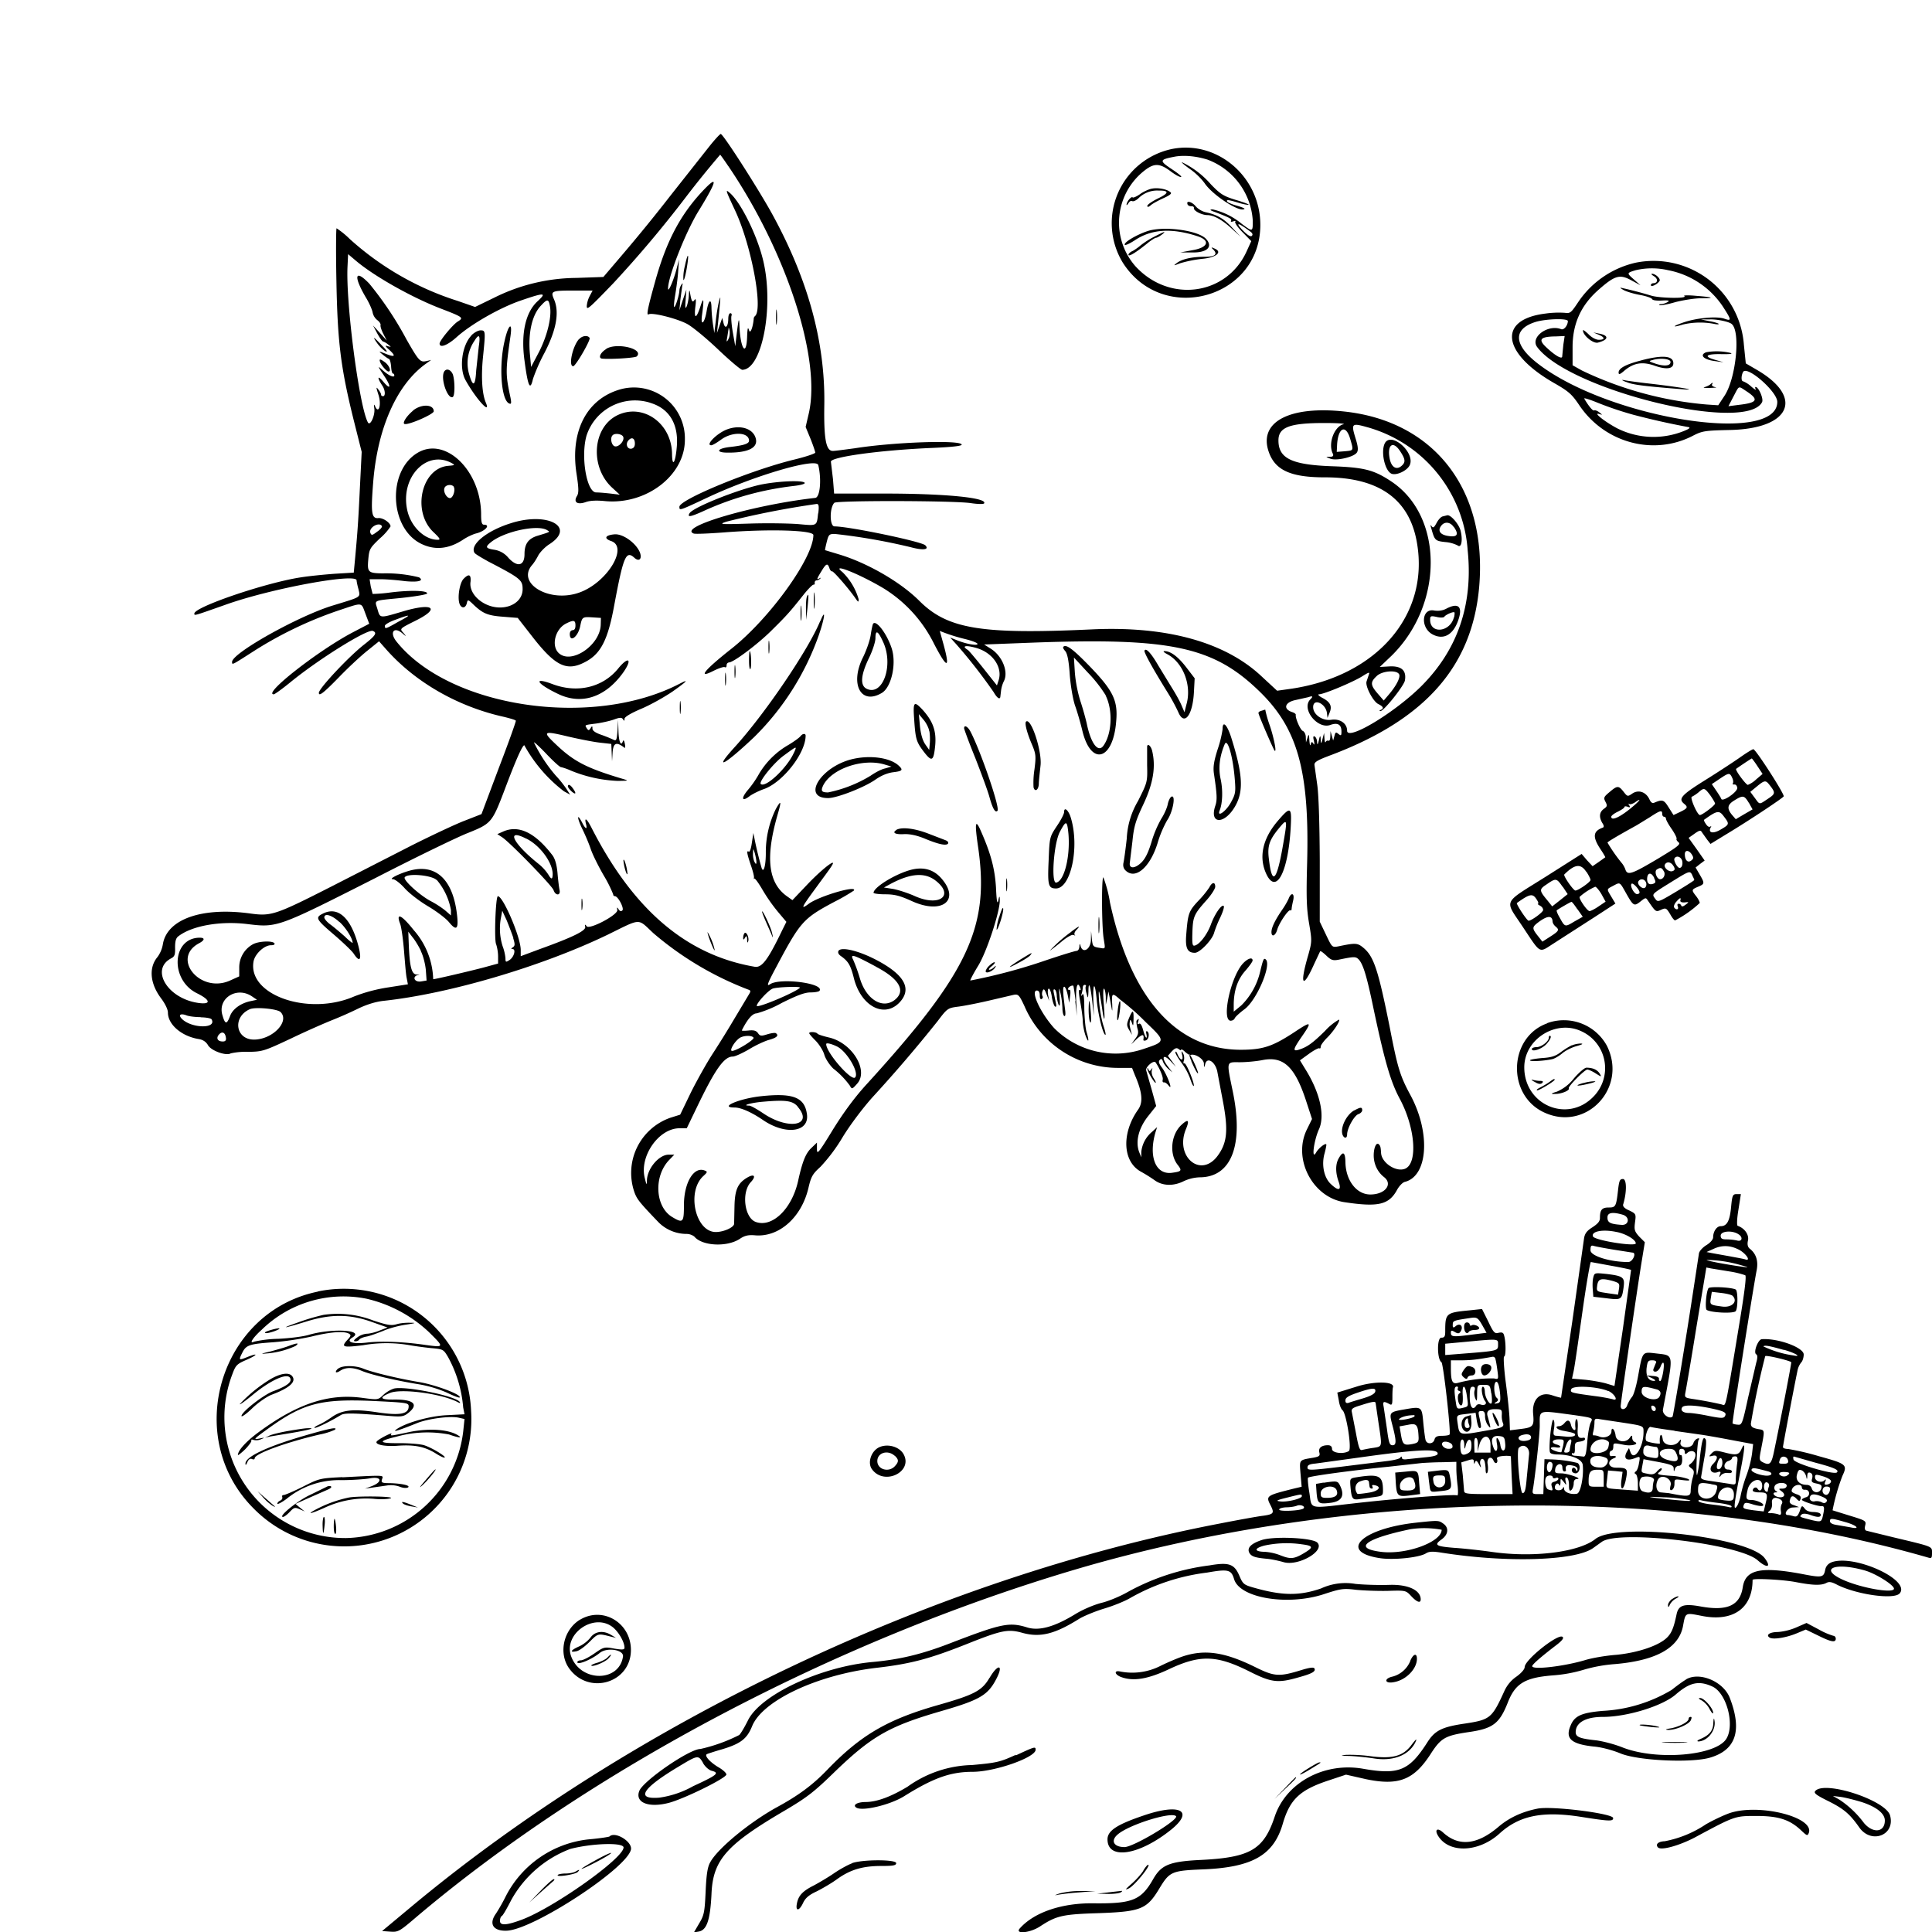 <svg xmlns="http://www.w3.org/2000/svg" id="svg" width="1024" height="1024" version="1.1">
  <path fill-rule="evenodd" d="m375.8 77.8-20.3 25.7a888 888 0 0 1-25.3 31.1l-10.4 12.2-14.2.5a99 99 0 0 0-43.7 10.5l-10.1 4.9-9.2-3.2a155 155 0 0 1-57.2-32.8 45 45 0 0 0-7-5.7c-.3 0-.4 12.5-.1 27.8.6 32.2 2.2 45.6 9 73.2l4.4 17.5-.9 18c-.9 18.7-1.2 23.2-2.5 37.5l-.8 8.5-10 .6c-5.5.4-13.6 1.2-18 1.9-18.6 2.8-56.5 15.7-56.5 19.2 0 1.2-.4 1.3 16.3-4.6 24.2-8.7 69.6-17 69.7-13 0 .5.4 2.6 1 4.7 1 4.5 1.8 3.9-13.5 8.6-18.2 5.5-53.4 25.2-53.5 29.9 0 1.8-.2 1.8 12-6a208 208 0 0 1 44.3-21.2c13.3-4.4 12-4.6 14.4 1.7l2 5.3-8.6 4.5c-18.2 9.5-48.1 32.9-42 32.9.5 0 4.4-2.8 8.7-6.3 15-12.3 40.9-28.4 43.8-27.3 2.4 1 1.5 2.4-4.3 7-8.1 6.2-24.3 23.5-24.3 25.8 0 2.1 2.6 0 10.7-8.3 4.8-5 11.6-11.3 15-14l6.2-5 3.8 4.3c15.4 17.4 38 30.4 62.6 35.8 3.2.8 6 1.6 6.1 2 .2.2-3.8 11.5-9 25l-9.2 24.5-8.7 3.4c-4.8 1.8-17.3 7.7-27.9 13l-42.8 21.9c-29.7 15.1-32 15.9-43 14.4-25.8-3.6-44.4 3-46.5 16.4a16 16 0 0 1-2.8 6.6c-4.8 5.7-4 14.2 2 22.1 2 2.7 3.5 5.7 3.5 7.4 0 6.3 7.2 12.5 16.2 14q3.4.5 5 3.2c1.6 3 9.7 5.9 12.1 4.4a37 37 0 0 1 9.2-.8c7.7-.1 8.5-.4 23-7.2 8.3-4 18.2-8.3 22-9.8a207 207 0 0 0 13.5-6c4.2-2 8.8-3.5 13-4 34.9-3.7 84-18.2 118.9-35 18.4-9 15.8-8.9 24.4-.9a171 171 0 0 0 50 29.8c1.7.6 1.8.8.5 2.9l-7.3 12.2a536 536 0 0 1-11.7 18.9c-3.2 4.9-8.4 14.2-11.6 20.6l-5.7 11.8-5.1 1.6a31 31 0 0 0-19 39.9c1.3 3.4 2.7 5.2 12.7 15.6a21 21 0 0 0 14.6 6.1 7 7 0 0 1 4.3 1.4c4.1 5 17.1 5.7 24 1.3 2.6-1.8 4.5-2.2 7.7-2 13 1.4 25.1-9.3 28.8-25.1 1.4-6 2.2-7.4 6.3-11.1a90 90 0 0 0 11.7-15.6c4-6.6 10.8-15.6 16-21.4a760 760 0 0 0 34.4-40.2c5.1-6.8 5.5-7 10.5-7.7 2.8-.3 10-1.7 16.1-3.1l13.7-3.2c2.5-.5 3 0 5.8 6a54 54 0 0 0 50.2 32.7h6.8l1.5 3.8c4 9.2 4.4 14.4 1.8 18.2-9 12.6-8.3 27.7 1.4 33a83 83 0 0 1 7.2 4.5c4.2 3.1 10.1 3.3 15.6.5a22 22 0 0 1 8.3-2c16.8 0 23.4-16.9 17.7-45-3.5-17-3.7-16 3.6-16 3.4 0 9-.5 12.4-1.2 10.8-2 16.8 3.7 22.6 21.2l3.3 10.1-2.7 5.5c-7.7 15.6 3 36.1 20 38.6 18 2.7 23.5 1.3 27.8-6.6 1.1-2 3-4 4.2-4.2 12.2-3.2 13.6-26 2.9-45.9-5.6-10.4-6.8-14.3-11.1-36.5-6-29.8-8.3-37-13.8-41.6-3.2-2.7-4.3-2.7-13.4-.8-3.3.6-3.3.5-6.5-6.2l-3.3-6.9V456c-.1-20.3-.6-35.5-1.4-40.5l-1.4-10c-.2-1.6 1.5-2.6 9.3-5.5 49.7-18.9 74.3-47 78-89 4.4-51.4-23.7-87.8-71.6-92.9-28.1-3-44.4 5-40.4 19.9 3 10.8 11.2 15 30.1 15q43.3-.1 49 35.2c6.3 38-21.4 70-66.4 76.8l-7.8 1.1-8-7.4c-19.4-18.4-50.6-27-90.4-25.1-58.7 2.7-76.3-.2-91.3-15.2-9.9-9.9-27.4-20-42.3-24.5l-7.6-2.3c-.1-.1.3-2 .9-4.4 1-3.9 1.3-4.2 4.3-4.2a321 321 0 0 1 40.1 7c6.6 1.8 10.2 1.4 7.8-1-2-2-40.4-10-48.1-10-2.6 0-2.7-9.8-.1-12.5 1.2-1.3 64.2-1.2 72.6.2 3.4.5 6.5.6 6.8.1 1.9-3-20.7-5.2-52.8-5.2h-26.7l-.6-7.6-1.1-9.2c-.7-2.5 25.5-6.2 53.9-7.4q16-.7 15.4-1.8c-.8-2.5-35.9-1.3-56.7 2-5.2.7-10.4 1.4-11.6 1.4-3.6 0-4.8-6.3-4.5-24.5.5-33.1-8.6-66.3-27.6-101-7.2-13.1-26-42.5-27.3-42.5-.4 0-3.2 3-6.2 6.8M621 79a40.2 40.2 0 0 0-25.9 60.2c21.2 33.3 72.9 19 72.9-20 0-25.6-23-45.1-47-40.2m-235 9c30.7 45.2 49.3 102 42.7 131l-1.7 7.3 2.6 6.3c1.4 3.5 2.5 6.8 2.5 7.3s-5 2.2-11.2 3.7c-23 5.6-60.8 21.2-60.8 25 0 2.1-.2 2.2 14.9-4.9 24.7-11.6 57.7-21.3 58.7-17.2 1.8 7.4 1 17.1-1.6 17.4-32.5 3.6-73.2 15.5-64.4 18.9.9.3 8 0 15.9-.6 24.3-1.9 47.5-1.2 47.5 1.4 0 12.1-23.2 44.3-43.5 60.3-14.2 11.2-18.2 16.1-9.5 11.7 2.8-1.4 5.5-2.3 6-2q1 .5 1-1 .1-1.3 1.3-1.5c2.4 0 15.7-10 23-17.4 7.5-7.4 9.3-9.4 16.6-18.6 2.4-3 4.8-5.4 5.2-5.2q.8 0 .6-1 0-1.1 1-1.3 1 0 2-1 .7-.7-.6 0c-1.5.9-1.4.3 1.4-4.2 2.3-3.8 3.1-4 4-1.3.3 1 1 1.9 1.4 1.7.7-.2 8.9 9.2 12.4 14.3 1.5 2.2 1.7 2.2 1.7.5a33 33 0 0 0-8.6-14.4c-6.6-5.2 8.6.8 21.6 8.5a72 72 0 0 1 27 29.6q10.4 20 5 .3l-2-7.2a92 92 0 0 0 13.4 4.3c3.6.9 6.6 2 6.6 2.6 0 1.1-6.2 0-11-2l-3.5-1.4 3.1 3.4a281 281 0 0 1 20 25.6c1.7 3 3.3 4.1 3.5 2.4l.4-3.4a16 16 0 0 1 1.4-4.7c2.7-5-.7-13.5-6.9-17.4l-3.5-2.2 26-1c73.5-2.7 95.9 2.2 120.5 26.4 19.8 19.5 26 42 24.7 90.6-.5 17.9-.3 23.8 1 31.6 1.6 9.4 1.6 9.8-.4 17-4.7 16-3 18.5 3.2 4.6l3.1-6.6c.3-.3 1.7.8 3.3 2.3 2.5 2.4 3.5 2.7 6.3 2.2 8.7-1.8 9.3-1.8 11 0 2.3 2.7 4.2 9 7.7 25.9 5.9 27.9 9 38.5 13.7 47.4 8.5 15.6 9.9 34.8 2.9 37.5-4.8 1.8-12.3-3.2-12.6-8.4-.2-3.3-.4-3.8-1.2-4.6-1.3-1.3-2.7 1.8-2.7 5.9 0 4.5 2 8.8 5.5 11.5 4.8 3.8.5 9.2-7.3 9.2-7.4 0-13.1-7.6-13.2-17.3q-.2-8-3.7-1.6c-1.6 3-1.6 7.4.1 12.1 1.7 4.8-.1 5.2-4.4 1-3.4-3.4-4.7-10-3.1-15.8.6-2.1 1-4.3 1-4.7.1-1.5-3.9 1.4-5.4 4-2.6 4.6-1.3-6 1.4-12.1 3.4-7.2.7-19.4-7-31.8l-3-4.9 4.7-3.4c2.6-1.9 5.1-3.2 5.5-3q.8.4.8-.9c0-.7 1.4-2.6 3-4.3 3.6-3.4 7.5-9.3 6.7-10a30 30 0 0 0-7.4 6c-6.7 6.6-9.5 8.6-14 10-3.3 1-2.9-.4 1.9-7.3 5.4-7.8 4.8-8-4.2-2-11.6 7.6-16.7 9.3-28.5 9.3-34.1-.1-58.3-27.5-69.2-78.1a66 66 0 0 0-3.5-13.3c-1 0-.9 25 .1 32 1 6.5 1.3 5.9-2.6 5.3-3-.5-3.2-.9-3.6-4.7l-.4-4.1-.1 4.8c-.2 5-4.4 7.3-5.5 3q-.5-2-.6.4-.2 2.1-1.5 2.3c-.8 0-8 2.2-16.3 5a296 296 0 0 1-40 10.7c-.2-.2 1.7-3.8 4.2-7.9 4.6-7.5 11.6-29 11.4-34.7q0-3.8-.8.4c-.5 2-.9 0-1.2-7-.6-10-2.7-18-8-30-3-6.9-3.4-4.5-1.4 9 6 42-5.4 66.2-59 125q-9.2 10-17.9 24c-7.7 12.6-8.6 13.7-8.6 10.6v-3.5l-3 2.9c-3 2.8-4.8 7.4-7 17.5-3.3 14.7-13.6 24.7-22.3 21.7-6.1-2-7.9-15.7-2.7-21.2 2.8-3 1.9-4.5-1.7-2.5-5.2 3-6.8 6.4-7 15.3l-.2 9.4c-.2 1.9-5.6 4.3-9.7 4.3-10.8 0-15.6-21.3-6.7-29.6 2.3-2.1 2.4-2.4.8-3-5.8-2.3-11 6.5-11 18.4 0 9.2-.5 9.7-6.3 6.2-9-5.5-9.8-21.6-1.5-30.2l2.7-2.8h-3c-5.1 0-11.3 7.3-11.5 13.5-.1 2.8-.2 2.8-1.1-.9-3.1-11.6 7.3-26.6 18.4-26.6h3.8l5.4-11.2c9.7-20.2 14.4-26.8 19-26.8 1.2 0 5.1-1.8 8.7-3.9 3.6-2.2 8.4-4.4 10.7-5q6-1.7 3.4-3.5c-.5-.3-2.5 0-4.5.6-3.2 1-3.9 1-5-.7-1-1.3-2.3-1.6-5-1.3-2 .2-3.6.2-3.5-.1q4.5-9 7.9-9a62 62 0 0 0 13.4-5.6c8.1-4 12-5.5 15.2-5.5 2.3 0 4.4-.4 4.7-.9 2.5-4-21.1-7-26.3-3.4-2 1.3-1.3-.5 3.4-9.3 12.7-23.9 14.2-25.6 30.7-34.4a101 101 0 0 0 10.4-6c1.8-3-18.5 3-23.9 7-4.6 3.4-4 2.1 3.8-8.5 4-5.5 8-10.8 8.5-11.9 2.6-4.1-5.3 2-13.1 10.2l-7.9 8.3-2.8-2c-10-7-11.6-20.4-5.2-42.8 2.3-7.9 2.1-8.6-.8-3.5a52 52 0 0 0-5.3 23.4c0 7-1.3 11-2.3 7.6a201 201 0 0 1-3.4-13.8l-.9-4.5-.8 5.2c-.4 3-1.1 5-1.6 4.7-1.3-.8-1.1.7 1 7 1.1 3.1 1.9 6.2 1.7 6.9q-.1 1 .2.4c.2-.5 2.2 2.2 4.4 6a91 91 0 0 0 8.3 11.8l4.3 5.1-2.2 4.4c-7.7 16-10.8 20-14.6 19.4-36.2-6.2-64.3-30.2-86.5-73.7-2.4-4.7-3.8-5.8-3-2.3 1 3.5-.1 3.3-2-.5-2.8-5.3-2.7-2.4 0 3.2 1.5 3 3.6 7.9 4.6 10.9s4.2 9.4 7 14.2a70 70 0 0 1 4.9 9.8q0 .9.9 1c1.7 0 5 6.4 4 7.5q-1 1-2-.5-1.2-2-.7.3c.4 2.6-15 10.7-16.3 8.6q-1.2-1.7-.7.4c.3 2-6.5 5.4-24 11.7l-10.2 3.8v-3.3c0-6.7-9.3-28.4-12.1-28.5-1.2 0-2 22.5-1 25.3.6 1.6 1.1 4.5 1.1 6.6v3.8l-7.7 2.1c-6.8 1.8-25.5 6.2-26.7 6.2a41 41 0 0 0-10.3-26c-6.5-8.2-9.6-9.6-7.2-3.3.6 1.5 1.5 7.8 2 13.8s1 12.6 1.4 14.6l.7 3.6-10.8 1.7a85 85 0 0 0-17.6 4.7c-24.3 10.6-56.7-.7-53.4-18.6.8-4 5.7-8.5 9.2-8.5q2.2 0 1.9-1c-1-1.5-8.2-1.2-11.3.4a14 14 0 0 0-7.4 12.5v4.6l-5.1 2.3c-15.7 6.8-31-11.8-16.3-19.8 3.1-1.6 3.4-3 .5-3-14.8 0-16 22.4-1.4 29.5 7.1 3.5 7.5 6 .8 5.1C89 529.4 79.5 514 90.6 508c2-1 2.3-2 2.2-5.8 0-3.3.4-5 1.8-6 7.3-5.6 22.4-8.2 36.7-6.4 15.7 1.9 15.9 1.8 68.2-24.7 21.4-11 43.3-21.6 48.5-23.6 12.4-5 12.8-5.4 19.5-23q8.8-23.4 10.4-23.5a78 78 0 0 0 21 24.4l3.3 1.8-1.8-2.8a57 57 0 0 0-5.9-7.4 81 81 0 0 1-11.5-17.5c0-.4 3 2.3 6.6 6.1s7 6.9 7.7 7 3 .8 5.2 1.8a73 73 0 0 0 25 5.5c5.8-.1 5.9-.1 2.5-1.1-19.1-5.7-25.9-9.2-35.5-18.4-7.2-6.8-6.6-7.2 6.7-4 5.6 1.3 13.1 2.8 16.6 3.2l6.2.7.2 4.6.2 4.6.3-4.8c.4-5 2-5.6 6-2.6q1 1 .5-1.8-.5-2.5-1-1.6c-1 3.2-2.2.7-2.4-5l-.2-6.2-.3 5.7c-.4 5-.6 5.6-2.1 4.9-1-.5-3.8-1.7-6.4-2.6q-4.7-1.6-4.8-3.3.1-2.2-1-.2c-.9 1.3-1.1 1.3-2 0-1.1-1.8-1.4-1.7 4.9-2.5 2.9-.4 7.1-1.3 9.4-2.1 3.2-1.2 4.2-1.2 4.9-.2q.9 1.6.8-.2c0-1 3.4-3 8.8-5.3 4.8-2 12.3-6.2 16.7-9.2q11.6-8.2 3.7-4.1c-46.3 24-121.9 12.7-150-22.3-3.9-4.8-1.5-8.3 3.1-4.4q3.2 2.8.4-.4c-1.9-2.1-1.9-2.1 6.7-6.4 13.3-6.6 9-9.6-7-4.8-12.2 3.6-11.9 3.7-13.3-1.1-1.5-5.2-3-4.5 12.8-6.1 7.4-.8 13.5-1.8 13.5-2.4.1-1.5-8.8-1.8-19.3-.5a81 81 0 0 1-9.6.8l-1-4-.6-3.8h5.8c3.2 0 9 .5 12.8 1 7 .7 10.5-.1 7.6-2a72 72 0 0 0-19.2-2.1c-7.8-.1-8.3-.6-7.7-7.4.5-5.5.8-6 6.1-11.1a30 30 0 0 0 5.7-6.4c0-1.9-4.1-4.7-6.5-4.4-3.6.3-4-2.7-2.7-19 2.3-29 12.7-52.1 28.2-63l2.5-1.8-2.6.6c-3.2.7-4-.2-10.4-11.4a180 180 0 0 0-19.8-29.7c-7.5-7.8-8.5-4.2-2 7 2 3.2 3.6 7 3.8 8.3a7 7 0 0 0 2.4 4c1.2.9 2 2.1 1.8 2.7s.5 2.8 1.5 4.7l1.8 3.5-3.6-4-3.7-4 2.3 4.3c1.3 2.3 2.6 4.2 3 4.2a8 8 0 0 1 2.6 1.5c1.9 1.5 1.9 1.5-.1 1q-2.5-1 .9 2 5.4 5-2 2c-3.9-1.5-3.9-1.5-1.6.4 1.2 1 2.7 2.1 3.3 2.3s1 2 1.2 4c.1 2.1.5 3.8 1 3.8q.6 0 .7 1c0 1.4-3.2 0-6.3-2.9-2.7-2.4-2.6-2.2.7 2.8 4.2 6.2 3.8 8.3-.5 3.1-3-3.4-3-1.7-.2 2.5 1.5 2.3 1.7 5.5.3 5.5q-1-.1-1-.8-.1-1-1.5-2.8c-1.2-1.6-1.2-1.2.1 2.9 1.7 5.2.1 10.5-1.8 6q-.9-2-.4 1.2c.5 3.6-2.2 9.6-3.4 7.4-4.6-8.4-11.8-63.5-10.8-82.8l.3-6.4 4.5 3.8c9.7 8.1 29.4 19.2 44.5 25 12.2 4.7 12.4 4.9 9 7-2.7 1.8-9.5 10-9.5 11.6 0 2.5 4.1 1 8.9-3.3 7.6-6.9 23-15.7 34.1-19.5 12.5-4.3 14-4.3 9 .3-6.4 5.8-9 17-7 31.5 1.8 13.7 3 16.4 4.5 9.7a96 96 0 0 1 6.1-13.8q9.4-18.1 5.1-28.2c-2-4.6-1.6-4.8 11-4.8h9.4l-1.6 3a14 14 0 0 0-1.5 5.2c0 2.3.9 1.6 14-12a611 611 0 0 0 38.5-45.7A525 525 0 0 1 381.7 82c.1 0 2 2.6 4.2 5.9M640 84.6a37 37 0 0 1 24 32.4c0 6 0 6-5.9 1.6a37 37 0 0 0-15.3-7.6q-2.9 0 1.2 1.4c7.8 3 9 3.6 8.5 4.6q-.5.9 1.2.3 1.6-.4 1 .2c-.4.5 1.3 3 3.9 5.6l4.6 4.7-2.5 5.5c-10.7 23.4-41.1 27.4-59 7.7a35 35 0 0 1 4.9-50.6c5.1-4 8-3.9 13.6.2 2.6 2 5.2 3.4 5.8 3.2s-1.7-2-5-4.2c-6.6-4.4-6.5-5 1.3-6.5 5-1 11.6-.4 17.7 1.5m-9.3 5a35 35 0 0 1 7.7 7.4c4.2 6.4 19 16 21.2 13.7.3-.2-1.6-1-4.1-1.7s-4.8-1.7-5-2.1c-.8-1.2.5-1.1 6 .6 2.7.8 5 1.2 5.3 1s-2.9-1.4-7-2.6c-6.4-2-8-3-13-8.2A48 48 0 0 0 626.5 86c-.5 0 1.4 1.6 4.2 3.6M370.8 103c-11 12.3-18 26-23.7 46.7-3.9 14-4.6 17.7-3.3 16.9 1.9-1.1 15 2.2 20.4 5.1 2.8 1.5 10.2 7.6 16.4 13.5s12 10.8 12.8 10.8c10.4 0 16.9-33 11.2-57.5-3-13-11.5-30.5-17.5-36-2.8-2.5-2.7-2.1 2.3 8.6 8.6 18 15.1 52 10.9 56.3q-.8.7-.8 1.4c-.4 4.8-1.9 8.5-2.5 6.2-.6-1.9-.8-1.2-1 3-.3 11.8-3.7 7-4.1-6-.2-4.1-.5-2.8-1.5 5.5l-.7 6-1.3-7.4c-.7-4-1-8-.7-8.7q.4-1.3-.6-1.4-1 .2-1.1 2.8c0 4.3-1.6 6-2.5 2.5l-.7-2.8-1.4 4-1.4 4 .6-5.5c1.5-15.3 1.5-14.9.4-11a96 96 0 0 0-1.6 10l-.8 6.5-.7-4.5a78 78 0 0 1-.8-9c-.1-5.2-1.6-4-2.6 2.1-1.1 6.5-3.3 8.1-2.4 1.8 1.1-8 .9-10-.7-5-2.2 7-3.6 7.6-2.9 1.1q.8-5.7-.4-4c-1.1 1.6-1.6.8-2.4-4q-.4-2.5-.6 1.5c-.1 2.2-.7 4.9-1.2 6q-1 2.3-.5-3.5l.4-5.5-1.9 5.5-1.8 5.5.5-5.5 1-7.5q.6-2.3-.5-.5a6 6 0 0 0-1 3c-.1 2.5-2.2 9.2-2.8 8.7-.2-.3 0-3 .5-5.9s1.3-8.5 1.6-12.3l.5-7-1.3 5c-1.5 5.9-4.4 12.6-4.5 10.6-.3-5.7 9.2-30.1 16.3-41.5q15.5-25.2.4-8.6m239.6-3c-1.8.4-4.6 1.7-6.3 3-1.8 1.2-3.5 2-3.8 1.6-.7-.7-3.2 2.4-3.2 3.9q0 .7 1-.8 1-1.6 2-1.1c.6.3 2-.3 3.2-1.4A14 14 0 0 1 614 101q8.8-.1-.5 4.3c-3 1.5-5.4 3.2-5.4 3.8q0 1.2 1.8-.3c1-.9 4-2.5 6.6-3.7q5-2.2 4-3.1c-1.7-1.7-6.7-2.7-10-2m18.9 8.3q.5 1 2 1t1.4 1c-.3 1.4 4.2 3.7 7.1 3.7q5.3.1 13.2 7.4l4.5 4.1-4.5-4.8c-4.5-4.9-8-6.9-14-8.2-1.9-.4-4.2-1.8-5.3-3.1-2-2.5-5.2-3.3-4.4-1.2m33.1 14.4q2 1.4 1 2.4t-5-3.1c-4-4.3-2.3-4 4 .7m-54-.2c-5.6 1.8-12.4 5.7-12.4 7.2 0 .7 2.1-.2 5-2 9-6.2 19.8-6.9 33.6-2.4 7 2.3 5.6 6-2.6 7.4l-6.5 1.2h6.2c8 .2 11.3-3 7.4-7.2-4.2-4.5-22-6.9-30.7-4.2m3 3.2a45 45 0 0 0-6.9 4.4c-1.1 1-3 2.3-4.2 3-1.3.5-2.3 1.5-2.3 2 0 1.3 4-1.1 10.6-6.5 1.8-1.4 3.6-2.5 4.1-2.5 1 0 5.1-3 4.2-3-.3 0-2.8 1.2-5.5 2.6m31.4 6.5q4.1 4-4.5 4c-6.6 0-12 1.2-14.8 3.4-1.8 1.4-1.6 1.4 2 0a68 68 0 0 1 11.5-2.3c7.8-.7 11.2-3.8 6.3-5.6q-2.1-1-.5.5M363 141a25 25 0 0 0-.8 7.3c.3.7 1-1.8 1.7-5.6 1.5-8.5.8-9.8-.9-1.7m504.1-1.8a50 50 0 0 0-30.4 20.6c-4 6-4.4 6.4-7.3 6a50 50 0 0 0-10.3.4c-25.3 3.1-23.2 20.8 4.4 36.7 7.9 4.5 9.6 6 13.5 11.8 13.4 20 39.2 27 60 16.4 5.2-2.7 6.4-2.9 20-3.2 32-.7 39.3-17.2 14.3-31.8l-6-3.5-1-9.8a48 48 0 0 0-57.2-43.6m17 4a45 45 0 0 1 29 19.2c4.7 7.3 4.8 7.9.8 6.5s-14.9-.4-21.9 2.1c-5.8 2-5.8 2.8 0 1a40 40 0 0 1 16.2-.4c1.8.4 3 .4 2.7 0-.3-.3-2.6-1-5-1.4l-4.4-.9h4.6c3.8-.2 10.3 1.2 11.7 2.4 4.9 3.9 2.3 29.4-4 38.4l-3.1 4.7-6.1-.4a190 190 0 0 1-66.1-18l-5-2.8V184c0-12.2 4.3-21.9 13.3-30 9-8 11.6-8.8 17.7-5.5l5 2.7-3.4-3c-4-3.5-4-3.5.9-5a38 38 0 0 1 17.1 0m-7.5 3.2c2.3 1.3 2.1 3.7-.2 3.7q-1.3.1-1.4 1c0 1.3 3.5-.4 4.6-2.2.7-1.1-2.1-3.8-4-3.8q-.9.1 1 1.3m-16.3 7.2c1.5.9 5.5 2.1 8.8 2.7s6.3 1.6 6.5 2.2q.6 1 5.2.8c3.5-.2 4.3 0 3.2.7-.8.6-2.4 1.1-3.5 1.2q-1.7.1-.9.5c.6.3 4.5-.4 8.5-1.6 4-1 10-2 13.3-2 7.9 0 6.8-.6-2.4-1.3-4.1-.4-7-.3-6.3.1 2.2 1.4-12.8 1.2-17.5-.2a207 207 0 0 0-15.7-4.1q-1.6-.4.8 1m-568.8 8.8c1 5.5-1.4 15.5-5.8 24.1l-4.2 8-.6-6.4c-1.1-11.4 1-21.2 5.9-26.2 3.3-3.6 4-3.5 4.7.5m119.8 5.7c0 3.6.2 5 .4 3.3s.2-4.8 0-6.6-.4-.3-.4 3.3m419.7 2c0 2.3-2 4.9-3.5 4.4-7-2.8-16.6 4.2-12.8 9.4 16.8 22.8 110.4 45.8 119.2 29.3 1-1.7-1.8-8.1-3.4-8.1q-.5.1.1 1.3c.5.6-.7 0-2.5-1.6a14 14 0 0 0-4.2-2.7c-1.1 0-1.1-3 0-5 2.2-3.4 18.1 10.5 18.1 15.9 0 23-89 8.9-126.8-20.2-13-10-13.5-18.4-1.2-22.2 5.4-1.6 17-2 17-.4m-563.6 10.7c-3.1 13.4-1.7 31.6 2.6 33 1 .4 1.1-.3.6-3-2.7-12.6-2.7-14.1 0-33 1.1-7.9-1.3-5.7-3.2 3m118.6-1q-1.3 2.4-.6-.8l.7-4.5q.1-1.9.6.7c.2 1.5 0 3.5-.7 4.5m453-4.7c0 2.7 5.4 7.1 7.9 6.5 5.8-1.5 6-3.8.6-4.8l-3-.6 2.8 1.2c3.4 1.4 3.5 2.7.1 2.7-1.5 0-3.8-1.2-5.5-3-1.6-1.5-2.9-2.5-2.9-2m-589.2 2.8c-5 5.2-6.6 17.4-3 23.7 5.6 10 13.6 18.7 10.7 11.8-2-4.7-2.5-13.3-1.6-23.2 1.5-14.8 1.5-15.1-1.2-15.1-1.3 0-3.5 1.2-5 2.8m4.1 5.4-1.4 13q-.7 13-3.9 1.5a21 21 0 0 1 3-17.2q3.6-5.9 2.3 2.8m53-3.6c-3.4 4-5.6 14.3-3 14.3 1.3 0 9.4-14 8.7-15-1-1.6-4-1.2-5.7.8m521.8 2.8-.6 6.2c0 1.7-3.6-.3-8.2-4.6-4.8-4.4-3.6-5.9 5-6l4.5-.2zM200 182c1.2 1.7 3.1 3.5 4.3 4.2q2 .9-1.8-3-6.9-7.4-2.5-1.2m121.3 3c-3.3 2-4.4 5-2 5.1 4.7.4 17.4-.4 18.2-1.2 4-4-10.6-7.5-16.2-4m583 1.8c-3.8 1.5-1.2 4 4.8 4.7l4.4.6-4.5-1.3c-6.4-1.8-4.7-3.2 3.5-3q7.1.1 4.5-.7a32 32 0 0 0-12.7-.3M870 191q-12.3 3.1-12.1 6.5c0 1.2.7 1 3-1 5-4.2 9.6-5 16.3-2.6 6 2.1 9.7 1.6 9.7-1.3q.1-6.1-17-1.6m-668.6.3c.2 1.6 3.5 5.6 4.6 5.6 1.7 0 .4-3.3-2-5q-3.1-2.3-2.6-.6m684.1.6c0 2-3.1 2.4-7.8.9-3.8-1.3-4-1.4-1.6-2 4-1.2 9.4-.6 9.4 1m-650.2 5.6c-1.6 4.2 2.3 14.5 4.8 13 1.2-.8 1.1-8.8 0-12-1.2-2.8-3.8-3.4-4.8-1m626.7 5c3 1.5 9.3 2.3 31 4 8 .5-6-1.7-20.5-3.3-5-.6-10.1-1.3-11.5-1.6q-2.6-.5 1 1m44.5 1.3c-.6.5-1.9 1.1-3 1.4s.3.5 3 .4 4-.2 2.7-.4q-2-.5-1.7-1.4 1-1.8-1 0M329 206.3c-17.9 5-26.8 22-23.5 44.3 1.3 8.4 1.3 10.7.3 12.3-2 3.3.2 4.8 4.7 3.2q3.4-1.2 10.3-.5c21.7 2 42.2-13.6 42.2-32.5a27 27 0 0 0-34-26.8m597 1.3c6.4 4.3 5.3 5.9-4.5 7l-5.4.7 2.7-5.2c3.2-6 2.3-5.7 7.2-2.5m-60.4 12.2a398 398 0 0 0 28.9 6.5q2.6.3-1.9 2.1a43 43 0 0 1-35.5-1.4c-6.4-3.4-12.9-8.5-9.6-7.6 2 .6 2 .6.1-.9-1-.8-2.2-1.2-2.7-1-.6.5-3-2.4-5.2-6.2-.4-.6 2.8.4 7.2 2.2a180 180 0 0 0 18.7 6.3m-521-6.3c10.2 3 15.2 11.4 14.1 23.5-.7 8.3-2.4 10.9-2.5 3.8-.1-16.6-15.6-27.4-29.2-20.6-13.2 6.7-14.4 27.8-2.2 38.6l3.7 3.4-4.9-.6c-2.7-.3-6.1-.6-7.6-.6-5.1 0-8.3-19.2-5.1-30.2a27 27 0 0 1 33.8-17.3M219 217.6c-3.3 2.7-5.6 6.2-4.8 7 1.2 1.3 15.7-5 15.7-6.6 0-3.8-6.6-4-11-.4m493 7.3c-4.7 1.3-8 10-5.6 15.3q1.1 2-1.5 1.9c-2.3 0-2.3 0 .3 1 3.3 1.3 12.7-.9 14.1-3.3.8-1.2.6-3.3-.8-7.7-2.3-7.6-2-8 6.2-5.7a73 73 0 0 1 53.3 65.3q4.4 43-24.6 72C739 377.9 714 392.9 714 387.3c0-3.9-3.8-6.5-8.4-5.8s-9.6-2.7-9.6-6.7c0-4.9 6.5-2.1 7.3 3l.3 2.7 1-2.5c1.6-3.6.6-5.8-3.5-8-2-1-2.9-2-2-2 2.6 0 18.3-6.6 23-9.6 3.5-2.2 4-2.3 3.4-.8l-1.2 3.6c-.8 2.6 3.6 10.8 6.3 12q4 2 1.1 3.1-1 .5-.1.6c1.8.1 12.2-13 13-16.1q1.5-8-8-7.6l-5.3.3 6.3-6c27.7-27.3 27.6-74-.3-92.4-9.2-6.1-14.3-7.4-31.8-8-21-.8-27.9-4.2-27.9-13.7 0-7 6-9.2 24.4-9.2 6.9 0 11.4.3 10 .7m-326.4 2.6c-5.4 1.9-12 8.5-8.6 8.5.6 0 2.9-1.3 5.2-3 6-4.4 14.8-4 14.8.6 0 1.6-3 2.5-10 3.3-7.3.8-8 3.1-.8 3 10.4 0 15.6-2.6 14.4-7.4-1.3-5.3-8-7.5-15-5m330 5c1.9 6.6 2 6.2-3.1 6.7l-4 .3.2-4c.6-9 4.6-10.7 6.9-3m-385.3-1c.9 2.1-2.5 5.8-4.6 5-1.7-.7-2.4-4.5-1-5.8 1.2-1.3 5-.7 5.6.8m6.2 3.6q0 2.3-1.8 2.7c-2.2.4-3.3-2.4-1.7-4.3 1.8-2.1 3.5-1.3 3.5 1.6m397.5-.2c-2.3 4.5 0 14.8 3.6 16.2 2.7 1 8.3-1.7 9.6-4.6 3-6.6-9.8-17.9-13.2-11.6m7.8 3.8c2.9 4.3 3.3 6 1.5 7.8-2.8 2.9-5.7 1.5-6.7-3.2-1.5-7.3 1.5-9.9 5.2-4.6M221 240.2c-15.8 9.8-14.5 39.6 2 47.9q11.1 5.6 22.8-2.3c2-1.3 5-2.7 6.7-3.1 4.7-1.2 7.7-4.6 4-4.6-1.1 0-1.5-1.3-1.5-5.3 0-23.5-19.2-41.9-34-32.6m18.5 5.3c1.8 1 1.6 1.1-1.9 1.4-14.2 1.2-19.4 24-8 35 3.7 3.5 4 4.2 2.4 4.2-7 0-14.2-7-16.1-15.5-4-17.5 10.2-32.5 23.6-25.1M403 256.9c-12.3 2.7-35.6 12-37.5 15.1-1.4 2.3.4 2 7.1-1q23-10.6 48.7-13.5c3.1-.4 5.5-1 5.2-1.6-1-1.5-14.3-.9-23.5 1m-162.5 1.2c1 1.6-.4 5.9-2 5.9-1.8 0-3.7-3.4-2.9-5.4.7-1.8 4-2.1 5-.5m193 14c-.7 6.8-.4 6.6-10.3 5.7-4.8-.4-16.4-.6-25.8-.3-16 .5-16.7.4-12.5-1a465 465 0 0 1 47.9-9.4c1 0 1.3 1 .8 5m331 1.6c-1 .2-2.4 1.8-3.3 3.5-1.3 2.4-1.8 2.8-2.6 1.7q-1-1.5-.2 1.1c1.8 6.4 2 6.7 7.4 7.3a18 18 0 0 1 6.6 1.8c2 1.6 2.8-2.9 1.5-8-1-3.5-5.2-8.3-7-8zm-494.2 3.7c-12.7 4-21.6 11.4-19 15.6.3.6 3.7 2.6 7.3 4.6 17.3 9 18.2 9.8 18.2 14.8-.1 8.2-10.9 12.3-20 7.6-5.2-2.7-8.3-7.4-7.6-11.7q.5-5.8-3.7-1.5c-2 2.1-3.2 9.1-2.3 12.7.8 3 3.2 3.3 4 .3.5-2.2.6-2.2 3.8.9 4.9 4.6 7.5 5.6 15.7 6.2l7.5.6 8.5 10.9c11.6 14.7 17.6 17.5 27 12.6 8.5-4.3 12.3-11.7 15.7-30.4 4.8-25.7 6.2-29 10.6-25 2.5 2.3 4.2.7 3-2.7-2-5-8.9-10-13.4-9.7-5 .4-6 2.2-1.8 3.6 9.1 3.2-2.1 21.7-16.5 27.1-15.8 6-34-4.5-25.5-14.4 1-1.1 2.5-3.5 3.4-5.3 1-1.7 3.5-4.3 5.7-5.7 14.5-9.2-1-17.5-20.6-11.1m500 1.8q4.3 6-2.7 4.9c-4.6-.6-6-2.9-3.8-5.6 1.8-2.2 4.7-1.8 6.4.7m-568-.4c.3.5-.8 1.9-2.5 3-2.6 2-3 2.1-3.6.6-1-2.7 4.6-6 6.1-3.6M290 281c1.6 1 2 .8-5.2 3-4.8 1.5-6.8 4.3-6.8 9.7 0 6.3-3.8 7.1-8.5 2a12 12 0 0 0-7.4-4.3c-4.5-.7-5-1.4-2.4-3.6 6.8-6 25.2-10 30.3-6.8m141.3 37.5c0 3.9.2 5.3.4 3.2s.2-5.2 0-7-.4 0-.4 3.8m-3.7-2c-.3 1-.5 4-.4 6.8l.1 5.2.7-6.5c.7-7 .6-8-.4-5.5m-3.3 8.5c0 3.6.2 5 .4 3.3s.2-4.8 0-6.6-.4-.3-.4 3.3m342.3-2.4q-2.8 1.5-6.4 1c-6.7-1.4-7.5 9-1 12.6 6.1 3.3 11.4.1 14-8.4 2-6.5-.5-8.4-6.6-5.2m4 4.6c-2 7.9-12.6 9-12.6 1.3 0-2 .3-2.2 3.5-1.5 2 .5 3.8.4 4.1-.2.7-1 4.7-2.8 5.3-2.2q.2.5-.2 2.6m-336 2c-6.2 15.2-29.5 49.5-45.5 67-11.6 12.8-5 9.2 10.6-5.6a142 142 0 0 0 34.2-54c3.2-9.3 3.8-14.8.8-7.4m-223.6.3c-7 4-7.2 4-7.2 2.2 0-.7 2.6-2.2 5.8-3.3q12.2-4.6 1.4 1.1m107.2 1.6c-.3 11-15.9 21.4-22.4 14.9-3.9-3.9-1.7-12.6 4-15.5 4-2 5-1.9 5 1q0 2.5-1.5 2.5-1.4.2-1.5 2c0 4.8 4.3 1.6 5.5-4 1-5 1.2-5.1 6.3-4.8l4.7.3zm144.3-.4c-.2.4-.8 3-1.2 5.8s-2.2 8-4 11.7c-7.3 14.4-1.2 25.8 10 19 5.1-3.2 7.8-15.8 5-23.9-2.6-7.7-8.3-15.1-9.8-12.6m5.3 9.4c5.8 12.2 0 29-8.6 25q-5.4-2.6 1.1-16.2c2-4 3.5-8.8 3.5-10.6q0-7 4 1.8m-60.7 2.9c0 3 .2 4.3.4 2.8.2-1.6.2-4 0-5.6s-.4-.2-.4 2.8m110.4.5c8.4 2.5 13.6 10 11.7 16.7l-1 3.1-7.2-9.1c-4-5-7.7-9.4-8.2-9.7-3.6-2.2-1.2-2.7 4.7-1m45.9-.7q-.5.6 1 2.3c1.1 1.3 1.9 5 2.4 12.6.5 6.3 1.7 13 2.8 16.3 1.1 3 2.8 8.9 3.8 13 4.5 19.3 16.4 16.2 18-4.7 1-10.9-1.6-16.2-13.7-28.8-9.1-9.4-12.8-12.2-14.3-10.7m43 2c-.4.8 3.8 8.6 12.3 22.3a99 99 0 0 1 5.6 10.3c3.1 7.5 7.6 2 8.3-10.4l.4-7.5-4.6-6q-6.6-8.5-11.6-8.4-1 .2 1.8 1.7c8.3 4.5 13 16.5 10 26.7l-1 4-1.5-3.5c-.8-2-3.1-6.2-5.2-9.5l-7.2-11.8c-3.7-6.4-6.4-9.3-7.2-8M397 350c0 3 .3 5 .7 4.6.7-.7.5-8.7-.3-9.5-.2-.2-.4 2-.4 4.9m189 18.6c4 8 3.3 20.5-1.2 26.7-2.8 3.8-6.6-1.2-8.8-11.8-.6-2.7-2.1-8.1-3.4-12a72 72 0 0 1-2.9-15l-.5-8 7.4 8a73 73 0 0 1 9.5 12.1m-258.5-14.2c-8.2 10-21.7 13.2-35 8.1-10.5-3.9-8 0 3.4 5.4 12.3 5.8 24.8 1.7 34.2-11.3 5.2-7.3 3-9.1-2.6-2.2m61.7 1.6c0 3 .2 4.3.4 2.8.2-1.6.2-4 0-5.6s-.4-.2-.4 2.8m-5 4c0 3 .2 4.3.4 2.8.2-1.6.2-4 0-5.6s-.4-.2-.4 2.8m357.3-2.6c.7 1.7-1.5 6-5.3 10.5l-2.9 3.4-3.2-3.7c-3.8-4.4-4-6-.7-9.1 2.8-3 11.1-3.6 12.1-1m-47.1 13.2c-5 5 3.9 16.1 10.7 13.5q5.8-2 5.8 3.5c0 2.2-.2 2.4-1.6 1.3-1.3-1.1-1.6-1-2.1 1l-.7 2.5-.7-2.5-.7-2.5-.1 2.8q-.1 2.6-1 2.3t-1.4.6-.7-1.7l-.2-3-.8 3q-.9 4.2-1 .5t-1 .5q-.8 3.4-.9.8c0-1.2-.6-2.5-1.2-2.9q-1.3-.8-.5 2.2.6 3-.3 1.5-1-1.7-1.4.5-.4 1.4-.7-2.1c-.2-3.5-.3-3.7-1-1.5l-.8 2.5-.1-2.8c0-1.5-.8-3-1.6-3.3-1.3-.5-4.1-7-3.7-8.6q-.1-.7-1.7-1.3c-5.2-1.6-4.3-5.3 1.7-6.5l6.7-1.5q3.4-1.2 1 1.2M360.3 375c0 3 .2 4.3.4 2.8.2-1.6.2-4 0-5.6s-.4-.2-.4 2.8m124.3 7.3c.7 10 1.2 11.2 5.7 17 3.7 4.6 4.6 3.9 5.4-4.5.6-7.4-1.2-12.5-6.7-18.6-4.7-5-5.2-4.4-4.4 6m184.1-5.5q-1.6.4-1.7 1.2c0 1 7.9 19.3 8.6 20 1.2 1-.5-7.2-2.6-13.4a61 61 0 0 1-2.4-8.4zm-176.1 10.9c.3 1.7.4 4.6.2 6.5l-.3 3.4-2.1-3q-2.1-3.1-2.8-9.5l-.6-6.5 2.5 3c1.4 1.6 2.8 4.4 3 6m51.3-5c-.8.9.6 6.2 3.2 12.2 2 4.8 2.2 6 1.3 13a46 46 0 0 0-.5 9.6c.7 2.7 2.7 1.4 2.8-1.9 0-1.6.5-5.9.9-9.6.9-7.6-5.1-25.8-7.7-23.3m104.2 4a60 60 0 0 1-2.6 10.6c-2 6.3-2.5 9.4-2 12.9 1.7 11.4 1.8 14 .7 17.2-3.2 9.7 4.8 9.9 10.4.4 4.7-8 4.3-16.8-1.8-36.3-2.2-7.1-4.7-9.7-4.7-4.9m-137-.4c0 .5 2.6 7.6 5.9 15.7 3.2 8.2 6.7 17.6 7.6 21q2.5 9 4.2 7c1.4-1.5-8.8-31.3-14.3-41.9-1.4-2.7-3.4-3.8-3.4-1.8m-86.6 4c-.3.7-3.2 2.8-6.3 4.7a43 43 0 0 0-15.7 15.3 54 54 0 0 1-6 8.7c-3.8 4.5-3.2 6.5 1 3.2 1.4-1 4.7-2.7 7.3-3.6 10-3.4 22.3-19 22.3-28.4 0-1.3-1.7-1.1-2.6.2m230.1 23.4c.5 6.4.3 7.5-2.2 12-2.7 4.8-7.5 8-5.8 3.9 1.5-3.8 1.7-10.6.5-16.3q-2-8.9 2.1-18.6c1.5-3.7 4.5 6.8 5.4 19M608 395.8v9.7c.2 9 .2 9-4.8 19a43 43 0 0 0-6 20c-.6 5.5-1.4 11.2-1.7 12.6q-.6 2.6 1 4.2c5.2 5.2 13-1.5 17-14.3a58 58 0 0 1 5.1-12.2c3-4.3 4.7-13.4 2.4-12.6-.7.2-1.7 2.1-2.1 4.2-.4 2-2 5.4-3.3 7.4a58 58 0 0 0-5.2 12.2c-1.8 6-3.4 9.2-5.6 11.3-3.3 3.1-6.3 3.2-6 .2l1.4-11.5c.8-8.1 1.7-11 6-20.1 5.1-11 6.5-19.7 4.4-28.2-.7-2.5-2.4-3.8-2.6-2m-187.1 3c-3.4 8-15.2 19.2-17.7 16.8-1.1-1.2 7-11.3 12.3-15.1 7.1-5.2 6.9-5.1 5.4-1.6m501.4 2.6c-3.4 2.4-11.8 7.9-18.7 12.2-12.5 7.8-14.2 9.8-11 12.4 2.2 1.8 1.9 2.4-2 4.3L887 432l-2.6-4.1c-2.5-4-3.2-4.3-7.5-2.5q-1.5.8-2.6-1.6c-1.8-4-5.7-5.4-9-3.3-2.6 1.8-2.7 1.8-4.8-.9-2.6-3.3-3.3-3.3-7.4.2-3 2.5-3.3 3-2.2 5.1s1 2.5-.8 3.8q-3.6 2.6-.9 7.4 1.5 2.2.2 2.6c-5.2 1.9-5.4 5-.9 11.7 1.4 2.1 2.5 4 2.3 4l-3.5 2.5-3.2 2.2-3-3.2-2.8-3.3-18.6 11.8c-23.8 15-22.4 12-12.5 27 9.5 14.3 8.4 13.7 15.7 9l23-14.8 10.3-6.7-2.1-3.5c-2.6-4.4-2.7-4 .9-5.9 3.8-2 3.4-2.2 6.9 4 3.8 6.7 4.2 7 7.6 4.3 2.8-2.2 2.8-2.2 4.1-.2 4 5.8 4 5.9 6.8 4.6 2.5-1.1 2.8-1 4.8 2.3 1.1 2 2.3 3.5 2.7 3.3a59 59 0 0 0 13-9.2c0-.6-.8-2.2-1.9-3.6-2.6-3.3-2.5-3.5 1-5 3.6-1.5 3.6-1.8.8-6.6l-2.1-3.6 2.4-1.9 2.4-1.8-4.2-6-4.3-6 3.1-2.2c2.7-1.9 3.3-2 4-.7l2.7 3.8 1.8 2.3 8-4.9c12-7.2 30.2-19.3 30.8-20.3s-14.9-25.1-16.1-25c-.5 0-3.6 1.9-7 4.3m-470.8 1c-16.6 4.1-26.7 20.6-12.6 20.6 4.8 0 19.6-5.8 25.4-10q4.6-3.1 9.1-3.7c5-.6 5.5-1.2 2.7-3.7-4.6-4.1-15.2-5.5-24.6-3.2m480 3.7 2.7 4.1-3.4 2.9a14 14 0 0 1-4.4 2.9c-1 0-6.9-7.9-6.2-8.5.6-.5 8-5.5 8.3-5.5.1 0 1.5 1.8 3 4.1m-463-1 4 1.2-3.4 1c-2 .4-5.3 2.2-7.6 3.8a70 70 0 0 1-22.6 8.9c-3.5 0-4-.8-2.5-3.9 4.6-8.7 20.7-14.2 32.1-11m449.5 7c.6 1 .8 2.4.5 3q-.5.8.7.7t1.6 1.7c.3 2.2-7.9 7.8-8.5 5.9-.2-.6-1.4-2.5-2.7-4.4l-2.3-3.4 4-2.7c5.1-3.4 5.4-3.4 6.7-.9m19.7 3.8c3.5 4.4 3.4 4.9-.7 7.6-4.8 3.2-4.2 3.2-7-.6l-2.3-3.1 3.4-2.8c4-3.3 4.7-3.5 6.6-1.1m-636.7 1c0 .5.9 1.7 2 2.7 2.3 2 2.6 1 .6-1.7-1.4-2-2.6-2.3-2.6-1m605.4 4.6c1.4 2 2.6 4 2.6 4.5 0 1-6.8 6.1-8 6.1-1.4 0-5.4-9.3-4.3-9.7.7-.3 2.3-1.3 3.5-2.3 3-2.6 3.2-2.5 6.2 1.4m20.5 4 2 3.6-4.5 2.6-4.4 2.6-2-2.3c-2.8-3.4-2.5-5.4 1.3-7.7 4.5-2.8 5.2-2.7 7.6 1.3M866 427c-6.8 5.9-12 8.4-12 5.9 0-.6 1.6-1.8 3.5-2.7 2-1 3.5-2 3.5-2.5q.1-.6 1.7-.1 1.8.8.8-.8-.7-1.2 0-.7c.4.4 1.7 0 2.9-.7 3.5-2.5 3.3-1.6-.4 1.6m-302 3.4c0 1-1.7 4.3-3.9 7.5-3.8 5.8-3.8 5.8-4.3 18.2-.6 13.1-.2 14.8 3.9 14.8 7.8 0 12.5-21.5 8-37-1.2-4.4-3.7-6.6-3.7-3.5m113 5c-8.1 9.6-10 19.6-5.5 28.5 5.4 10.4 11.7-3.2 12.7-27.4.4-8.9-.5-9-7.2-1.1m204-4q.1 1.4 1 1.5t1 1c0 .7 1.4 3.2 3.1 5.6 1.7 2.5 2.8 4.8 2.5 5.1q-.3.6 1 1.8c1.4 1-.2 2.3-11 8.8-13.5 8-16 9-17.1 5.7-.3-1-1.2-2.6-1.8-3.3a86 86 0 0 1-7.7-11c0-.4 4.8-3.3 15.5-9.2l7-4.3c5.5-3.6 6.5-3.9 6.5-1.7m32.8 1.5c3 3.9 2.8 4.1-2 6.9-4 2.3-6.7 1.6-5-1.4q.5-.8-.3-.3-1 .6-2.3-1.3t-1-2.3c7-5 8-5.2 10.6-1.6M680 448q-5 29-7.5 7c-.8-6.6.3-9.8 5.2-15.8 4.7-5.7 4.8-5.4 2.3 8.8m-113.7-6c1 12-2.2 25-6.5 25.8-2.8.5-1.3-21 2-27 3.3-6.2 3.8-6 4.5 1.2M267 440.6l-3.4 1.5 2.6 1.7c4.2 2.8 26.5 25.7 27.2 28 1 3 3.8 3 3.2 0-.3-1.3-.8-5.3-1.1-9q-.6-6.7-2.7-9.5-13.6-17.8-25.8-12.7m208-.6c-2.3 1.4-.4 2.4 4.4 2.1q4.5-.1 10.3 2.2 11.4 4.8 12.8 2.8.4-1-1.2-1.7l-9.1-3.5c-7.4-2.9-14.4-3.7-17.2-2m-196 4.6c8 4 15 14.3 13.8 20.3q-.3 2-2.2-1.3a25 25 0 0 0-5-5.5c-13.7-10.9-17.8-19.2-6.7-13.5m122 12q.1 2.4-.9.5c-.5-.8-1-2.9-.9-4.5.1-3 .1-3 .9-.5.4 1.4.8 3.4.9 4.5m495.8-3.6c1 1.6 1 2.2-.3 3.2-1.8 1.4-3.4-.1-3.4-3.4 0-2.3 2.2-2.2 3.7.2m-5.2 3c.6 2.1 0 4.1-1.3 4.1-1.2 0-3.3-4-2.7-5 1-1.7 3.3-1 4 1m-560.8 2c.3 2 1 4.2 1.4 5q.8 1.3.2-2c-.3-2-1-4.2-1.4-5q-.8-1.2-.2 2m556.3 1c.9 1.6.8 2.2-.5 2.7-2 .7-5-2-4-3.6s3.3-1.3 4.5 1m-46.2 2.9c1.2 1.8 2.2 3.8 2.2 4.4 0 1.1-6.5 5.6-8 5.6-1.1 0-6.5-7.8-5.9-8.5 5.5-5.5 8.7-5.9 11.6-1.5m-623.7-.5c-5.7 1.6-11.3 4.5-8.7 4.5 1 0 3.8 2.1 6.2 4.8 2.3 2.6 7.9 6.9 12.3 9.5s9.5 6.4 11.2 8.5c4.2 5.1 5.3 3.6 4-5.7-2.5-17.6-11.5-25.4-25-21.6m264.5-.1c-8.3 2.6-18.5 9.1-18.5 11.8 0 .4 2.8.8 6.1.8 5 0 7.8.7 14.2 3.6 16 7.3 25.9-.4 15.6-12.1q-6.6-7.5-17.4-4.1m400.4.4c1 1.8-.2 4.2-2 4.2s-3.2-4.2-1.8-5.1c2-1.3 2.7-1.1 3.8 1m15 2q1 1.9 1.1 2.5c0 .3-4.3 3-9.6 6.2-9.2 5.5-9.7 5.7-11 3.9-2-2.7-2.2-2.4 7.9-8.7 10.5-6.5 10.3-6.4 11.7-3.9m-401.3 2.7c10.4 7.9 2.4 14.2-10.7 8.4-4-1.8-9.4-3.5-12-3.9l-4.5-.7 3.5-1.9c10.5-5.6 18-6.2 23.7-1.9m381-1.2c1 2 .9 2.5-.4 3q-3.1 1.1-3.3-2.3c0-3.7 2.2-4.1 3.8-.7m-645.2 1.1a34 34 0 0 1 7.4 15.8v2.9l-3.1-2.7a51 51 0 0 0-7.8-5c-5.6-3-14.5-11-13.6-12.5 1.4-2.3 14.4-1.2 17 1.5m301.8 2.5c0 3 .2 4.3.4 2.8.2-1.6.2-4 0-5.6s-.4-.2-.4 2.8m295 1 2.6 3.9-4 3.2-4.2 3.3-2.4-3c-4.6-5.5-4.6-6-.5-8.7 4.9-3.4 5.2-3.3 8.4 1.3m44.2-2.3c.4.9.2 2.1-.4 2.7-1.3 1.3-4.6-1.7-3.6-3.3s3.3-1.3 4 .6M641 470.3a52 52 0 0 1-6 7.3c-5 5.4-5.4 6.6-6.3 18.2-.5 6.8.7 9.2 4.6 9.2 2.7 0 9.3-7 10.2-10.6a60 60 0 0 1 3.3-8.2c1.4-3 2.2-5.6 1.8-6-1.1-1.1-4.8 4.3-6.8 9.8-1.9 5.2-6 10.7-8.7 11.2-1.1.2-1.3-1-1.1-7.2.3-8.2.8-9.4 7.6-17 2.5-2.8 4.5-6 4.5-7 0-2.7-1.7-2.5-3.1.3m228 2.7q-.1.8-1.3.9c-1.6 0-4-4.5-2.9-5.5.7-.7 4.2 3.1 4.2 4.6m-20.2.9 2.2 4-3.7 2.5c-2 1.4-4.2 2.5-4.8 2.5-1.3 0-6-6.9-5.2-7.6a31 31 0 0 1 8.2-5.3c.5 0 2 1.7 3.3 3.9M683 476.3c-.5 1.2-2 3.9-3.5 6q-5.6 8.2-5.6 11.7c0 3 2.2 2 3.1-1.4 1-3.4 5.9-10.7 6.9-10.1q.6.3.7-.8c0-.7.4-2.7.8-4.4.9-3.9-1-4.6-2.4-1m131.3.2c1 1.4 1.3 2.5.9 2.5q-.6.1 1 1t1.7 2.3c0 1.2-6.2 5.7-7.7 5.7-.9 0-6.8-9-6.2-9.4 6.7-4.8 8.3-5.2 10.3-2.1m-506.1 3q0 4.4.4 2.2a18 18 0 0 0 0-5q-.4-1.6-.4 2.8m582.4-2.2q-.1 1.1 2.3 1c2.4-.3 2.4-.2.5 1.2q-1.9 1.5-2.3.5t-1.4-1q-1 .1-.4 1.5c.6 1.7-1 2-2 .4-.3-.5.2-1.9 1.2-3q2.9-3.3 2.1-.6m-54.5 4.6 2.8 4-4.6 2.6c-5 3-4.8 3-8-2.8-.9-1.6-1.4-3-1.2-3.2.8-.7 7.4-4.5 7.8-4.5s1.7 1.8 3.2 4m-306.5 4a26 26 0 0 0-1.4 6.7c.7.7 3.9-9.5 3.5-11.2-.2-.9-1.1 1.2-2.1 4.6M171 484.3c-4 2-3.5 3 5.9 11 5 4.3 9.7 8.8 10.6 10.2 3.4 5.2 4.4 3 2.3-4.7-4-14.7-10.9-20.6-18.8-16.5m101 12.9c1 3.3 1 4.1-.2 4.9q-1.4.9-.2.9c2 0 .9 4.2-1.5 5.8-2 1.3-2.2 1.3-2.2-1a25 25 0 0 0-1.5-6.3 31 31 0 0 1-.8-15.5l.6-3.3 2.4 5.2c1.2 3 2.8 7.1 3.5 9.3m131.8-14c0 .4.9 2.7 1.9 5l3 6.8q1.4 3.7.4-.5c-.6-3-5.2-12.7-5.3-11.3m178.3 7.3c0 3.9.2 5.3.4 3.2s.2-5.2 0-7-.4 0-.4 3.8M180 488.7c3.3 3 6.9 8.7 6.9 11 0 .3-2-1.2-4.2-3.4-2.4-2.1-5.8-5-7.6-6.3s-3.2-3-3.2-3.7c0-2.5 4-1.3 8 2.4m643-.2q.2 1.3 1.5 2.5c2.2 1.8 2 2.4-2.7 5.4l-4.2 2.7-1.8-2.3c-4-5-4-5.3.5-8.6q6.5-4.5 6.7.3m-255 5.3a77 77 0 0 0-11.5 10.1c1.1-.7 4.1-3 6.7-5.2 2.9-2.3 5.3-3.6 6-3.1q1.2.5.5-.1c-.4-.5 0-1.7 1-2.7q3.5-3.7-2.8 1M375 494c0 1.7 3.8 11 3.8 9.5a31 31 0 0 0-3.8-9.5m-152 10c1.3 2.5 2.4 7 2.7 10.1l.4 5.6-3 .5c-3.6.5-4.8-2.7-1.4-3.5q1.4-.3-.5-.2c-2.9.3-4-3.5-4.5-14.8l-.3-7.9 2.2 2.9c1.3 1.5 3.3 4.8 4.5 7.3m171.5-9.4q-.6.8-.7 2.3-.1 2 1 .1 1-1.9 1.1 1 0 2.6.6.8c.5-2-1-5.2-2-4.2m49.8 9.4q-.6 1.3 1.1 2.6c4 2.8 5.3 4.8 7 11.6 3.6 14.8 15.8 21.6 24 13.4q10.8-11-12.4-23c-9.3-4.8-18.3-6.9-19.7-4.6m96.7 4.4c-7.1 4.5-7.9 5.5-1.4 2 2.9-1.5 5.7-3.3 6.3-4 1.5-1.9 1.2-1.7-4.9 2m-76.8 4c12.4 6.5 16 12.8 9.9 17.6-6.5 5-15.1-.3-18.4-11.3a86 86 0 0 0-3.6-10c-1.7-3.3-.1-2.9 12 3.6m194.2-1.2c-6.4 7.7-11 29.9-6.1 29.9q1.6-.1 2.2-1.4c.3-.7 2.6-2.8 5-4.6 6.6-4.7 14.9-24.3 11.2-26.6-.9-.6-1.2 0-2.8 6.6a37 37 0 0 1-10 17.9l-4 3.3v-3.5q0-11.2 6-18c2.2-2.5 4-5 4-5.6 0-2.1-2.9-1-5.5 2m-134.4 1c-1.1 1.2-1.8 2.6-1.5 3 .6 1 4-.6 5-2.4q.9-1.5-.7 0c-.7.7-1.8 1.3-2.4 1.3s0-1 1.4-2q2-1.8 1.3-2c-.6 0-2 1-3.1 2.2m45.9 18.4.9 7.9-.4-8.3c-.3-7.6.8-10.7 2.3-6.2q.3 1.1-.5.7c-.6-.4-.4 2.2.3 6s1.4 8.6 1.4 10.8c.1 2.2.8 5.6 1.5 7.5 1.6 4.2 2 2.9.5-2-.6-2-1.1-7.5-1.2-12.4q0-9-1-7.5-1.1 1.6-.4-.4c.3-1 .6-2.5.6-3.3q.1-1.3 1-1.4 1 .1.6.8c-.3.5-.1 2.2.4 3.8.8 2.8.8 2.8 1-1 0-6 1-3.7 2 5l.9 7.9-.3-8.2c-.3-10 .9-10.1 1.8-.2.7 7.5 3.1 17.5 4.5 18.4.5.2 0-2-1-5-1-3.1-2-9-2.3-13.3q-.7-12 2 6.7c1 5.8 1.2 2.9.5-5.1-.4-4.3-.3-7.8.1-7.8s.9 2 1 4.3v4.2l.8-3.5.6-3.5.7 3.5 1.1 6c.3 1.4.3.1.2-2.7-.4-6.1 0-6.3 4.3-2.4a121 121 0 0 1 13.4 11.8C618 552 618 552 606 556a46 46 0 0 1-47.3-11.1c-7.3-8.1-12.7-19.9-9.1-19.9q1.5.1 1.5 2.6 0 2.3 1 1.9 1-.7.4-1.6c-.3-.6-.3-1.8.1-2.7.6-1.4 1-1 2.1 1.8l1.4 3.5-.6-3.2c-.3-1.9-.1-3.3.4-3.3s1.3 2 1.6 4.5c.4 2.4 1.2 4.7 1.7 5q1 .5.4-2l-1-5q-.6-2.6.5-2c.5.3 1 1.8 1 3.3.1 1.5.5 3.6 1 4.7q1 2 .5-4c-.4-5.4-.3-5.6.5-2a45 45 0 0 1 1 7.7c0 2 .4 4 1 4.3q.8.3.5-2.7c-1.3-10.2-1.4-12.8-.5-12.8.5 0 1.3 2 1.8 4.3l.8 4.2.5-3.7c.3-2 .1-3.4-.3-3.2q-.7.4-.8-.5c0-.9 2.1-2.1 2.8-1.6.1.1.7 3.8 1.2 8.1m-146.2-7c-2.6 2.5-22.8 11-22.8 9.5 0-1.6 6.1-8.2 8.4-9.1s15.3-1.3 14.4-.5M133.4 528l2.8 1.9-3.3.7c-5.4 1.1-9.7 4.3-11 8-1.7 4.5-2.6 4.4-4-.5-2.7-8.9 7.4-15.4 15.5-10.1m443.6 7c0 3 .3 6 .8 6.8s.6-1.3.4-4.5q-1-12.2-1.2-2.3m15.5-.1c-.4 3-.5 5.5-.2 5.8.6.7 1.9-8.3 1.4-9.9-.3-.7-.8 1.1-1.2 4m-443.8 1.6c5 5-4.3 14.6-14.1 14.6s-11.5-12-2.2-16.1c2.9-1.3 14.6-.2 16.3 1.5m449.7 3.2c-1.3 3.2-1.3 3.9 0 6.2l1.6 2.7-.7-2.5c-.7-2.8-.7-3-.4-5q.2-1.1 1 1c.7 2.1.8 1.9.9-1.7.1-5.2-.4-5.4-2.4-.7m-492-.4c2.7 0 5.3.5 5.7 1 3 5-10 5-15.4.1-2.4-2.2-1.3-3.4 2-2.2 1.4.6 4.9 1 7.7 1m496 1.8c-.2.4 0 2.2.4 4 .8 2.4.5 3.6-1.2 5.8l-2 2.8 3.1-3c3-2.6 3.8-2.5 3.3.7q.1.6 1.4.2c1.6-.7 2-4 .6-4.8q-.8-.4-.4 1.4t0 2c-.4 0-1.1-1.8-1.7-4q-1.1-4-2.2-3.4-1.1.8-.5-1 .9-2.7-.7-.7m217.5 1.5c-20.5 7.4-21.5 38-1.6 47.2 22.3 10.4 44.4-13 33.3-35.3a26 26 0 0 0-31.7-12m18.4 4.4a21.5 21.5 0 0 1 6.1 34.6c-13.7 14.1-36.6 4.4-36.6-15.6 0-15 17-25.6 30.5-19m-718.7 3.1q.5 2.3-1.7 2.2c-2.6 0-3.6-1.7-2-3.6s3.3-1.3 3.7 1.4m309.2-2.2c0 .4 1.5 2.1 3.3 3.9s4 5.1 4.7 7.5 3 5.7 4.8 7.4a44 44 0 0 1 8.8 9.1c1 1.9 1.2 1.8 3.7-1 6.5-7-2.5-21.8-14.8-24.6-3-.7-5.8-1.6-6.1-2-.6-1-4.4-1.2-4.4-.3m-29.5 2.4c.6 1-9 7-11.4 7-1.5 0 1-4.6 3.8-6.7 2-1.5 6.7-1.7 7.6-.3m421.5 0c0 2-4 5-6.5 5-1.4 0-2.5.5-2.5 1 0 1.8 5.4 0 7.8-2.7 2-2.2 2.9-4.3 1.7-4.3q-.5.1-.5 1m-377.4 4.6c5.3 2.5 12.1 14 9.7 16.5-2 2-15.3-13.2-15.3-17.7 0-.8 2.4-.3 5.6 1.2m389.6-.6a41 41 0 0 0-5.9 3.7c-2.8 2.1-5 2.8-10 3.1-3.4.3-6.3.8-6.3 1.2 0 .7 7 .4 11.7-.6 1.2-.2 3.6-1.6 5.3-3 1.8-1.6 5.3-3.3 7.9-4q4.3-1.2 2.1-1.3c-1.4 0-3.5.4-4.8 1M626 556.4c0-.5 1 0 2.1 1.1q2 1.7 2.8 1.7c2.3-1 7.1 2 7.2 4.5q0 3.2.6.6c.9-4.6 5.7-1.5 6.6 4.2l2.8 14.8c3 15.7 2.4 22.4-2.8 29.4-9 12-22.8.2-16.7-14.3q3-7.3-2.6-2c-5.4 5.2-6.3 15.3-1.8 21 2.4 3.1 2.1 3.5-3 4.2-8.7 1.2-12.6-8.6-8.7-21.7l.8-2.5-2.7 2.5a16 16 0 0 0-5.7 10.7v2.8l-1-2.5c-2.2-5.4-.6-12.5 4.3-18.9l4.6-5.8-2.3-8.4-3-10.5c-.5-1.7 4-5.6 5-4.2 2.3 3.4 4 7.7 3.8 9q-.4 1.6.6 1.6c.5-.2 1.7.6 2.5 1.7 2.6 3.3-.8-5.8-3.5-9.5-1.7-2.2-2-3.3-1.2-4.1q1.1-1.3 1.7.9c.4 1 1.6 2.8 2.8 3.8l2.2 1.9-2.2-2.9c-4-5.1-2.8-7.4 1.4-2.9l2.6 2.8-2.1-3-2.1-2.8 2.1-2.4c1.7-1.7 2.5-2 3.6-1.2q1.2 1 1.3.4m-3 1.4c0 .7 1.4 3 3 5.2a34 34 0 0 1 4.7 8.4c.8 2.5 1.7 4.4 2 4.2.7-.8-4-12.6-5-12q-.8.3-.2-1.6c.3-1.1.1-2.9-.5-3.8q-1.2-2.3-.4 1.1c.8 3.4-1.2 2.8-2.6-.8q-.8-1.8-1-.7m8.4 4.6c1.7 4 3.5 7.3 3.6 6.3 0-1.1-3.9-9.8-4.5-9.8-.3 0 .1 1.6 1 3.5m-23.4 4c-.1 1.2 3.6 7.5 4.4 7.5q.4-.1-1-2.4c-.9-1.3-1.3-3.2-1-4.2q.7-2-.3-.5c-.8 1.1-1 1.1-1.5 0q-.5-1.2-.6-.4m226 5.3a23 23 0 0 1-8.9 6.9q-4.8 1.4-1 1.2c3.1.1 8-1.8 7.3-3-.6-.8 8.4-9.9 9.8-9.9.7 0 2.7.9 4.4 2 3.2 2 3.3 2 2.1 0q-2-3-7-3c-.9 0-4 2.6-6.7 5.8m-20.7 1.7q2.8 1.8 4 .6 1.1-1.1-1.1-1.1c-1.2 0-3-.3-4-.6q-1.4-.3 1 1.1m8 0c-1.3 1-3.6 2.3-5 3q-2.5 1.3-1.5 1.5c1.2 0 9.2-4.9 9.2-5.6s-.5-.5-2.8 1.2m18 .5c-5.4 1.6-3.2 1.9 2.8.4 3-.7 4.4-1.3 3-1.3s-4 .4-5.9 1M403.5 581c-11.5 1.2-22.8 6-14.2 6 3.4 0 9 2.5 14.9 6.5 12 8.3 24.8 6.7 23.5-2.9-1.2-9-7.3-11.4-24.2-9.6m19.2 5.5c8.8 10.1-4.8 12.7-18.3 3.5-3.3-2.2-6.5-4-7.3-4-4.5 0 1.3-1.6 7.7-2.1 11.7-1 15.3-.5 18 2.6m295 2c-4.2 2.3-7.6 9.3-6.2 13 .8 2 2.4 2 2.4-.2 0-3.3 3.8-10.1 6-10.8 1-.3 2-1.3 2-2 0-1.8-.8-1.8-4.1 0m139.7 42.3c-1 8.8-1.3 9.2-5 9.2-3.6 0-4.6 1.3-4.6 5.6 0 1.7-1.1 3-4 4.9-2.9 1.8-4 3.3-4.4 5.7l-6.2 43.8-6 40.8c0 .1-2.1-.4-4.5-1.2-6.5-2.3-11 2-10.3 9.8.6 6.5 0 7.2-6.7 8l-5.6.7-.2-5.8c-.1-3.2-1-12-2-19.5s-1.3-13.8-.9-13.8c1 0 1-7.5.1-10.8-.4-1.9-1-2.2-3-1.8-2 .6-2.7 0-5.5-6l-3.3-6.6-6.5.7c-12.6 1.2-13 1.5-13 11.1 0 2.8-.4 3.4-2.1 3.4-2.4 0-2.2 11.6.1 13 1 .6 5.1 37 4.3 38.3-.2.4-2 .7-4 .7-2.6 0-3.6.5-4 2-.7 2.5-4 2.6-4.7.3-.3-1-.8-5-1.2-9-.8-8.9-.8-8.9-10-7.3-8 1.4-8.2 1.5-6.5 8 2.3 8.7 2.3 11 .2 11-1.6 0-2-1.2-3-8.7l-1.7-11.5c-.6-3-.2-3.3 2.7-1.8 1.7 1 1.9.7 1.9-3.5 0-2.5.1-4.8.3-5.2 1-3.2-9.9-3.4-19.5-.3l-10 3.1.8 4.2c.3 2.3 1.2 4.6 2 5.2 2 1.7 5 20.5 3.3 21.6-2.9 1.8-8.9 1-8.9-1.1q0-2-2.2-2c-3.4 0-5.2 1.5-4.5 3.9.4 1.7 0 2.1-3.2 2.7-7.7 1.3-7.4.9-6.8 8.5l.6 6.9-4.2 1c-14.7 3.7-14.9 3.8-12.2 9 2 4 1.6 4.6-4.2 5.4-2.6.3-13.1 2.2-23.3 4.2-150 28.8-310.7 105.1-428.5 203.4l-15 12.5 4.3.3c4.1.3 4.8 0 13-7C312 938.5 442 869.8 569.5 832c145.1-43 317-45.4 452.3-6.5 2 .6 2.2.3 2.2-2.4 0-3.6.8-3.2-20.5-8.3l-14.3-3.5q-1.2-.4-.6-2.8c.6-2.4.2-2.6-8.3-5.2l-9-2.8a109 109 0 0 1 5.2-18.2c2.8-6 2.3-6.4-12.5-10.5a137 137 0 0 0-16.2-3.8q-2.6-.1-2.8-1c0-.8 5.2-28.3 7.7-40.5a10 10 0 0 1 2-4.4c.7-.7 1.3-2.6 1.3-4.2 0-3.7-13.7-8.7-22.2-8.1-2 .1-4.6 7-3 8q1.2.6 0 4.6l-4.3 18.5c-3 13.9-3.3 14.5-5.5 14.2a8 8 0 0 1-2.7-.6c-.4-.4 10.8-71 12.7-80.9q1.6-7.6-3.5-11.7-1.8-1.3-1-4.6c.5-3-1.8-6.3-5.5-7.6-.5-.2-.4-3.8.4-8.5l1.3-8.3h-2.2c-2.1 0-2.4.6-3 7-.7 7.3-2.2 10-5.5 10-2.1 0-4 2.8-4 5.9 0 1.1-1.4 2.8-3.5 4.1-2 1.2-3.7 3.1-4 4.3l-3 19.7c-3.7 24.5-10.6 66.4-11 66.9-1.6 1.6-5.6-1.2-5.1-3.7 5.8-30.8 6.2-28.5-4-29.8-6.9-.8-6.8-1-9 11.1-1 5.8-2.4 10.8-3.4 12s-2 3-2.5 4.3c-.7 2.5-3.5 3-3.5.6 0-2 8.6-61.1 11-75.9l1.8-11-3-3c-2.5-2.8-2.7-3.6-2.2-7.6.6-4.3.5-4.5-3-6.2q-4-1.7-3.2-3.5c1.9-6.5 1.8-13.2-.2-13.2-1.7 0-2 .9-2.6 5.8m2.4 13.1c4 1.1 3.5 5.7-.5 5.4-6-.4-7.5-1.2-7.5-3.8q-.2-4 8-1.6m-3 9.2c4.9 1 10 4.1 10 6s-22-1.6-22.7-3.7c-1-2.7 5.3-3.9 12.6-2.3m64.2 1c2.8 1.4 2.5 4.3-.4 3.5a28 28 0 0 0-5.5-.6c-2.5 0-3.2-.4-3.2-2 0-2.3 5.5-2.9 9-1m-65.4 8.5 9.6 1.5c2.4 0 .2 5-2.2 5-9.6 0-20-3.2-20-6.2 0-2.4.3-2.8 1.9-2.3 1 .3 5.8 1.2 10.7 2m66.5.2c3.4 2 5.9 5.7 3.2 5-1-.4-4.7-1-8.3-1.7l-9.5-1.7-3-.6 4-1.8q6.7-3 13.6.8m.4 7.9c4.7 1.3 4.7 1.4 1 .9-7.4-1-18.4-3-19-3.6a67 67 0 0 1 18 2.7m-68.4.4c5.6 1 10.3 2 10.4 2.2l-4.3 30.9-4.5 30.6-4.3-1.3c-2.4-.7-7.4-1.6-11.2-2l-7-.6.8-3.7c.5-2 2.5-15.9 4.6-30.9s4.2-27.2 4.6-27.2zm62.6 3a48 48 0 0 1 8.3 2c.7.4-.2 8-3 25-7.8 47.3-7.1 44.2-9.4 43.5a197 197 0 0 0-16-3c-3.5-.6-3.8-.8-3.3-3.3.3-1.5 3-17 5.8-34.5l5.3-31.8 2.5.5zm-72.2 3.1c-.4 1.4-.5 4.2-.3 6.4l.3 3.9 6.9.8c7.9 1 8.2.8 9.1-5.5.8-5.6 0-6.3-9.2-7.4-6-.6-6.2-.6-6.8 1.8m10.5 2c3.2 1 3.5 1.3 3.1 4l-.5 3.2-5-.7c-6.6-1-6.5-.8-6-4.5.6-3.3 2.1-3.7 8.4-2m50.5 3.8c-1.2 2-1.9 10.9-.9 11.5 2.5 1.5 14.5 2 15.4.6 1.2-1.9 1.1-10.6 0-11.4-2-1.2-13.8-1.8-14.5-.7m-737.1 1.8c-52 10.7-71.7 77.2-34 114.9A67.4 67.4 0 0 0 249.7 748a67.5 67.5 0 0 0-81.2-63.5m749.8 2.3c3 3-.3 6.4-5.5 5.7-6.6-.9-6.6-.9-6-4.7l.5-3.1 5 .6c2.8.3 5.5 1 6 1.5m-723.8 1.6a72 72 0 0 1 32.8 17.6c8.2 8.1 8.2 8.2-1.4 6.9-12.3-1.8-24-2.2-31.5-1.3s-11.4-.4-7.6-2.7c6.6-4-10.3-5-22.8-1.5-3 1-10.4 1.9-16.5 2.2a64 64 0 0 0-12.8 1.5c-3 1.5-.6-2.2 4-6.3a62 62 0 0 1 55.8-16.4m-23 8.5a112 112 0 0 0-13.5 4c-10 3.5-8.2 3.4 4.5-.5 12.8-4 23-3.9 34.4.2l8.5 3-4.2 1.6c-2.3 1-5.4 1.7-6.8 1.7a10 10 0 0 0-5.1 2q-2.7 2-1 2 1.5 0 2.2-1c.3-.4 2-1.2 3.8-1.5s5.7-1.8 8.8-3c3.1-1.4 8.5-2.8 12-3.3 5.3-.8 5.7-1 2.4-1-2.2-.1-5.5.2-7.4.8-2.8.8-5 .4-12.5-2.1a52 52 0 0 0-26.1-2.9m614.2 5.6 2.2 3.9-8.7 1.1c-9.3 1.2-10.2 1-10.2-1.2 0-1.2.4-1.3 2.1-.3s2.3.8 3-.2c1.8-2.8-.2-4.9-2.6-2.9q-1.7 1.6-1.5-.8c0-2.1.3-2.2 9-3.5 3.8-.6 4.3-.3 6.7 3.9m-9.7.8c0 2.7 1.5 4.2 2.5 2.6.3-.5 1.7-1 3-1q2.3 0 2.5-.9c0-1.2-3-2.3-4-1.5q-1 .4-1-.5-.2-1-1.5-1.1-1.5.1-1.5 2.4m-633 1.8q-3.2 1-2.4 1.4c.5.3 2.8-.2 5-1 4.5-1.7 2.6-2-2.6-.4m42 1.8c1.2.7 1 1.3-1 3.4-3.3 3.7-2.3 4 8.4 2.7a72 72 0 0 1 24.3-.1c2.6.5 7.8 1.2 11.6 1.6 6.6.6 6.7.6 9.2 4.8a67 67 0 0 1 8 26.7l.7 3.6-9.8.5c-9.4.5-23 4.5-26.9 8q-1.4 1.4 12-4c5.8-2.2 17-3.7 21.6-2.7l3.1.7-.7 6.7a64 64 0 0 1-62 56.4 64 64 0 0 1-60.4-86.7c1.8-4.9 2.4-5.5 7.4-7.7 6.2-2.7 6.7-4 .5-1.5-4.5 1.8-4.6 1.7-2.5-2.5 2-4 4-4.5 16.6-5.4a155 155 0 0 0 20-3c10-2.5 17.4-3 19.9-1.5m609 5.9c0 3.2-.1 3.2-19.2 4.7l-8.8.7v-6l10.8-1c18-1.7 17.2-1.7 17.2 1.6m-641 .6c-2 .8-6.4 2-10 3q-6.7 1.5-2.2 1a45 45 0 0 0 15.8-4q3.4-2.6-3.6 0m792.5 2c6 1.7 9.8 4 5 3a54 54 0 0 1-15.9-4.8c.8-.7 3.1-.3 10.9 1.9m3.9 6.5c.2.4-5.7 31-9.3 48.1-1.3 6-2.3 6.8-6 4.8-1.6-.8-1.7-1.6-.9-5.7 2.3-12 2.4-11.1-1.6-11.8-2.8-.6-3.6-1.2-3.6-2.9a439 439 0 0 1 7.6-35.7c.4-.7 13 2.3 13.8 3.2m-157-2.3c.3.5.8 3.2 1.2 6.2.7 5.2.7 5.3-1.7 4.7a68 68 0 0 0-19 2.3c-3.1.9-3.9-.6-3.9-7.7V721h6.3c5.2-.1 8.1-.5 15.9-1.9q.8 0 1.2.7m85.2 2.7-1.2 3q-.5 1.5 1 1.5c1 0 2.1-1.2 2.7-2.6q.9-2.4 1.5-2.1c.9.8-.7 9.7-1.7 9.7q-.8-.2-.6-1.2 0-1.3-3.3-1.5l-3.5-.3 3 1.4q2.6 1.3 1.4 1.5-4.7.1-4.2-6.6c.5-3.8.8-4.3 3-4.3q2.6 0 2 1.5m-92 1.2c-1.4 1.4-.7 5.3 1 5.3 2 0 4.3-3 3.6-4.7-.5-1.4-3.5-1.8-4.6-.6m-606 1.4c-1 .5-1.7 1.5-1.7 2s1 .3 2.2-.5q4.4-3 11.6 0c4.7 2 18 5.1 29.6 7a64 64 0 0 1 15.4 4.5c3.5 1.7 6.6 2.9 6.8 2.6 1.4-1.4-13-6.8-21.6-8.2-10.8-1.8-25-5.2-29.7-7.2-3.8-1.5-10-1.7-12.6-.2m596 1.2c-1.3 2-1.3 2.4.1 3.7q1.7 1.5 2 .2.5-1.1 2.3-1.2c2.3 0 2.6-3.5.3-4.4-2.5-1-3-.7-4.7 1.7m-632.2 4.6a77 77 0 0 0-16.4 13.3c-.2.6 2.7-1.5 6.5-4.6 10.8-9 20.4-12.8 20.4-8.2q0 2.6-9.3 6c-5.2 2-16.7 11-16.7 13.1 0 .7 2.5-1 5.6-4 3.2-3.1 7.6-6.1 10.2-7.2q14.7-5.5 11-10c-1.7-2-5.9-1.5-11.3 1.6m651.6 8c.3 4 0 4.6-1.6 4.9q-2.4.5-.5-.7 1.8-1 .2-2.3c-1.3-1.3-1.7-7-.5-8.2 1-1 2 1.5 2.4 6.4m-4.6-.4c.3 2.5.4 4.8 0 5.2-1 1-3.4-3.2-3.5-6q-.1-2.6-1-2.8c-1.3 0-.4 5.8 1.2 7.7 1.1 1.4-.4 2.5-2.5 1.7q-1.4-.4-2.2.5c-1.8 3-3.5 1-3.5-4.4 0-4.3.3-5.5 1.6-5.5q1.5 0 1 1.9c-.4 1-.2 2.9.3 4.2.8 2 1 1.7 1-2.4.1-4.7.1-4.7 3.5-4.7 3.2 0 3.4.2 4 4.6M208.7 736a16 16 0 0 0-5.6 3.4c-2.7 2.6-2.8 2.6-11 1.5-17.5-2.4-33.8 2.8-53.8 17.3-7.3 5.2-12.2 10.4-12.2 13 0 .3 1.7-1 3.8-3 2-2.1 3.6-4.2 3.3-4.7q-.2-.8 1.2-.3a6 6 0 0 0 4-.4q3.1-1.2-.6-.4c-3.9.8-3.6.5 5-5.7 18-12.9 27.4-15.3 54.1-14.2 18.7.9 19.7 1 19.7 2.9 0 4.1-4.6 5-17 3.1-12.6-1.9-18.4-1.2-23.9 2.7-1.7 1.2-4.6 3-6.6 3.9s-3 1.7-2.2 1.7c1.1 0 8-3.3 13.6-6.7 2-1.3 6.4-1.2 26.1.4 6.2.5 7.4.3 9.8-1.6 5.8-4.6 2.9-7.3-8-7.1q-10.5.1-1.7-3.5c6-2.5 27.4.4 35.8 4.8q1.8 1 1.2 0c-2-3.2-29.2-8.7-35-7.1m564-.2q-.4 1 .6 1.4 1.5.5.1 1.4c-1.4 1-.5 6.3 1 6.3q1.1 0 .9-5c-.5-6.6 1.3-6.5 2.2.1.8 5.8 1 5.4-2.6 6.3-2.5.6-2.8.3-3.2-2.6-1.1-6.9-1-8.8.5-8.8q.8 0 .5 1m79.7 1.3c3.4 1.5 5.7 5.7 2.3 4.4a92 92 0 0 0-9.8-1.7c-12.4-1.7-12.8-1.8-12.1-3.6.8-2.1 13.8-1.5 19.6 1m26-.8q2.8 1.1 1 4c-1.9 2.6-9.3.4-9.3-2.8s.9-3.2 8.3-1.2m-149.5 1.1q-.4 1.7-6.3 3.5c-3.3 1-6.8 2-7.7 2.4q-1.9.6-1.8-1.3c0-1.4 1.6-2.4 6.3-4 7.9-2.7 10-2.8 9.5-.6m.2 6 1.5 10.3c2 13.3 2.2 12.7-2.7 13.5-2.4.3-5 .9-6 1.1-1.2.4-1.8-1.2-3.2-8.8l-2.2-11.3c-.4-1.7.4-2.3 4.8-3.6 6.2-2 7.8-2.2 7.8-1.1m148.5 3c0 1.8-2 1.5-2.3-.4q-.4-1.6 1-1.2 1.2.6 1.3 1.6m29-.3c7.5 1.6 8.8 2.3 7.6 4.3-.7 1.1-2.2 1-8.4-.2-4.2-.9-9-1.6-10.6-1.6-3.1 0-4.7-1.3-3.6-3 .9-1.4 6.8-1.2 15 .5M796 749.7a11 11 0 0 0 .5 4.3c1 2.3 0 2.8-9.6 4.4-13.2 2.4-13.4 2.3-14.2-3.2s-1-5.1 4.7-5.8l4.7-.6.6 4c.4 2.3 1 4.1 1.5 4.1 1 0 1-.5 0-5.2-.8-3.4-.7-3.8 1-3.8q2-.2 1.9 2.8c0 1.6.7 3.7 1.6 4.8 1.6 2 1.6 1.8-.2-4.8q-1.3-4 4.2-3.8c3.1 0 3.4.3 3.3 2.8m38.1.3c10.3 1.5 10.3 1.5 9 4-.6 1.1-1.5 5.7-1.8 10.2-.6 6.5-1 8.1-2.2 7.8l-3.7-.4q-2.1 0-2.3-.9 0-.8.9-.4c.5.3.8-.9.7-2.7 0-2.8.2-3.2 2.6-3.5q2.6-.4 2.8-1.3 0-.8-.7-.8c-2.8.5-3.4-.3-3.2-4.6.2-2.4 0-4.8-.4-5.1-.7-.7-1.1 1.8-.8 4.4.3 2.3-1.7 1.2-2.3-1.3q-1-4.3-3.6-1c-.7.8-1.9 1.5-2.6 1.5-3 0-1.2 2 2.4 2.5 5.3 1 6.4 1.4 5.8 2.4-.4.5-2 .8-3.9.7l-5.5-.5c-2 0-2.2-.5-1.6-4 .3-2.1.2-4.1-.4-4.5-1-.6-2.7 15.8-1.7 17.4.3.6 2 1 3.8 1 7.5.1 13.2 2.5 13.5 5.6.6 6.2-1.2 14.9-3.1 15.2-3.1.6-6.7-.7-6.8-2.6q0-1.5-.6-.5c-.7 1.8-4.3 1.6-4.3-.1 0-2 1.7-3 2.3-1.4q.5 1 .7-1.2c0-2.5 0-2.5 1.7-.5 1.5 2 1.5 2 1-.3q-.5-2.3.6-2c.7.3 1.2 2 1.2 4q-.1 4 1.3 2.6c.6-.6 1.2-2.1 1.2-3.4q0-2.4 1.8-2.4c3.2-.1-5-3-8.5-3-3 0-3.4-.3-3.1-2.2.4-3 3.8-3.7 3.8-.9q.1 2 1 2.1.9 0 .9-.7-.8-3.3 3.1-2.5 3 .5 3 2-.1 1.6-.7.5c-.7-1.8-2.3-1.6-2.3.2q.2 1.3 2 1.5c2.2 0 3-4.3 1-5.5a67 67 0 0 0-14.5-1.9l-3-.1-.3 9.3-.3 9.2h-3c-2.8 0-3-.2-2.4-3.2 1.2-7.5 3.5-28.6 3.5-33 0-8.7-1.4-8.3 18-5.7m-43-1c0 1.7 2.3 6.9 3 6.9.6 0 .4-1.2-.2-2.7-1.2-2.8-2.8-5.2-2.8-4.1m-41.5 1.7c-1.4 1.2-9.3 2.5-8 1.3 1-1 3.8-1.9 7-2q1.7-.2 1 .7m27.5 0c-2.6.8-3.3 5.2-1.2 7.3s4.2-.4 4-4.3l-.3-3.8zm1 2q0 1 .6 2.5t-1 1.6q-1.5 0-1.4-2.5c.2-2.3 1.8-3.7 1.8-1.6m80.5 1c13 2 12.5 1.8 12.5 5.3 0 7.9-5 15.7-6.9 10.6l-.8-2.2-1.2 2.1c-1.9 3.6 0 5 4.5 3.2 2.6-1 2.7-1 2 2.7-.3 2-1 4-1.7 4.4q-1.2.9 0 1.4c.6.4 1.1 2.6 1.1 4.8v4l-8.2-.6c-9.7-.8-8.7-.1-8.1-5.6l.5-4.5 3.9.3 3.8.4-.6 4.4c-.8 6.1 1.2 5.7 2.4-.6 1.1-5.5.7-6-5.3-6-4.1 0-5-3.5-1.1-5 2-.8 1-1.5-1.5-1.1q-.8-.1-.8-1.4.1-1.3 1-1.5t1-2c0-2.2 0-2.2 5.7-1.1 4 .8 8.4-.4 5.5-1.6-.6-.2-1.2-1.2-1.2-2.1q.2-2.3-1.4.1c-2.1 2.8-7 2-7.4-1.3s-2.2-5-2.2-2.2c0 2.4-3.8 4-6.7 2.6-1-.4-2.2-.6-2.7-.5q-.8 0-.2-2.1c.3-1.3.6-3.4.6-4.7 0-2 .4-2.3 2.8-1.8zM751.9 762c0 2.3-.4 2.8-3.5 3.4-4.4.8-5 .2-5.9-5.2l-.7-4.2 4.4-.8c4.7-1 5.4-.1 5.7 6.8m135.6-3.6 14 2c1.6.2 8.6 1.4 15.4 2.7l12.3 2.3-.6 5.2a60 60 0 0 1-3 11.6 72 72 0 0 0-3 10.4c-.4 2.3-1.4 5-2.2 6-1.7 2.2-1.4-1.1 2.2-19.6 2.4-12.4 2.5-15.6.3-10.7-1.4 3-2.9 3.1-9.4 1.4-4-1-4.7-1-6.3.6-1.6 1.8-1.6 1.8.5 1.3 3-.7 3 1.6.2 4.4-2.5 2.5-1 5.4 2.4 4.3q2.3-.9 1.3 1.2-.8 2.4.6.4c.7-.8 2.3-1.4 3.5-1.2q2.1.3 2.3-.7-.2-1-2-1.1-2 0-2-2c0-1 .9-2.2 2-2.5q1.8-.6 2-1.6.1-.8 1.6-.9c1.4 0 1.6.8 1 4.6-.3 2.6-.6 6-.6 7.7 0 2.8 0 2.9-3.7 2.2L907 785c-4-.5-5.5-1-5.4-2.1l1.7-10c.9-4.6 1.2-9 .8-9.9-1.3-2.1-2-.2-3.1 9.4a66 66 0 0 1-1.5 9.4c-.8.7 0-17.4.8-18.6q.9-1.2-.7-.7c-.8.3-1.8 1.4-2.1 2.5-1 3-7.5 2.7-6.8-.4.4-2 .4-2.1-1-.4-2.3 2.8-7.9 2-8.4-1.2-.6-4.4-2-2.4-1.5 2 .1.6-6.7-.6-7.2-1.3-1.2-1.3.8-7.8 2.3-7.4.9.3 6.6 1.2 12.6 2m-734.5.1c-4.1.7-8.6 1.8-10 2.4l-2.5 1.2 2.5-.6 12-2c9.3-1.6 12.7-2.6 8-2.4-1.4 0-5.9.7-10 1.4m6.8 3c-18.9 5.6-29.9 10.9-29.7 14.4q0 1.5 1-.8t2.4-1.7 1.5-.4c0-2.4 16.8-8.5 34.5-12.6a35 35 0 0 0 8-2.5c1.7-1.7-3-.7-17.7 3.6m57.7-2.5c-10.9 2.3-10.8 2.3-10 1 .5-.8-5.3 2-7.4 3.7-2.4 1.8 3 3.2 10.3 2.7 9.2-.7 14.8.4 20.8 4.2 2.2 1.4 4.2 2.3 4.5 2 .7-.6-6.5-5-10.6-6.4-1.9-.7-8-1.2-13.4-1.2q-16.7.2-1.7-3.4a61 61 0 0 1 28-1.2c5.1 1.8 7.2 2 5 .6-5-3.3-15.1-4-25.5-2m594 3q-.1 1.5-3.2 1.8c-3.6.4-4.8-2.2-1.5-3.1 2.8-.8 4.7-.3 4.7 1.3m-13.7 3.4c.4 4.3-2 4.8-2.6.5a7 7 0 0 0-1.4-3.4q-1-1-.4 2.8c.7 3.7-.6 5.2-1.8 2.1q-2.5-6.5 2.6-6.2c3 .3 3.3.6 3.6 4.2m-14.5.7-.2 3.4 1-3.7c1.6-5.7 5.9-5.6 5.9.2v4h-8.5l-.1-4q-.2-4.1 1-3.7c.6.2 1 2 .9 3.8m-7.2-.4q0 4.1.8.4c1-3.9 3.1-3.8 3 0 0 2.6-.5 3.7-2.3 4.5-2.8 1.3-3.6.3-3.6-4.7 0-3.7 2-3.8 2.1-.1m52.4.5-.9 3.4c-.5.6-5.6-1.1-5.6-2 0-.5 1.1-.7 2.5-.5 3 .6 3.4-.7.5-1.5-3.1-.8-2.4-2.7 1-2.7 3 0 3.1.1 2.5 3.3m4.1-1c-.3 1.2-.6 2.8-.6 3.5q-.2 1-1.5 1.2c-1.8 0-1.8.1-.4-3.9 1.2-3.5 3.5-4.3 2.5-.9m20-.9c.3.3.2 1.6-.2 3-.8 3.2-9.4 4.2-9.4 1.1 0-4.5 6.5-7.3 9.7-4m-82.9 1.9q.5 1.8-2.1 1.7c-2.2 0-4.2-2.1-3.1-3.3s4.9 0 5.2 1.5m-303.4.8c-4.6 1.8-6.9 8.5-4.1 12 6.5 8.6 21.6 1.2 16.7-8-2.1-4-8.1-5.8-12.6-4m411.4 0c.7 0 1.2 1.3 1.2 3 0 3.2-.2 3.3-4.9 2.4q-3.3-.6-3.1-2.9-.1-4.2 3.5-3c1 .2 2.6.5 3.3.5m-67.4 4.3-1.2 12.2c-.5 6.1-1 8-2.2 8-1.4 0-3.4-22.8-2-24 2.5-2.6 6-.2 5.4 3.8m-48.4-.8q.2 1.4-6.7 2l-9.5 1q-2.7.4-2.8-.8t-.8 0c-.4.6-3.6 1.4-7.2 1.8l-24.2 3c-16.6 2-17.8 2-17.8.4 0-1.3 1-1.8 4.3-2.1l23.2-3.2c30.6-4.3 41.5-4.8 41.5-2.1m126.7.4c1.4 3.7 0 4.4-5.1 2.9-5.5-1.7-5-5.8.8-5.8 2.6 0 3.4.6 4.3 3m4.3-1.4q-.2 2 1.5.4c.8-.7 2.2-1 3-.6 2 .7 1.2 4.4-1.3 6.4-1.4 1-1.4 1.3.2 2.5s1.7 1.8.7 5.3c-.6 2.1-1 5.2-1 6.8-.1 3-1.5 3.1-11.6 1.1l-4.2-.4c-2.4-.1-3.2-4-1.4-7 1.9-2.9 7.3-.3 6.6 3.1q-.9 3.3.6 2.6c.8-.3 1.4-1.7 1.4-3.2 0-2.6 0-2.6 4.5-2 3.4.4 4 .2 2.8-.6a35 35 0 0 0-9.4-1.7c-6.7-.5-7.5-.8-5.9-2q1.6-1.3 1.2-1.9-.6-.4-2.3 1.4c-1.3 1.6-2.5 2-4.8 1.5-4-.8-3.8-.5-3.1-4.5l.6-3.3 8 1.5c6.6 1.3 8 1.8 8 3.5q0 2.5.6.3c.2-1 1.2-1.8 2.1-1.8q1.7 0 1.8-3c0-1.6-.2-2.8-.6-2.7q-.7.1-.9-.5c-.3-2.2 0-2.8 1.4-2.8q1.3.1 1.5 1.6m-418.8 2c2.2 2.1 2.3 3.2.1 5.6-3.2 3.5-9.3 1.8-9.3-2.7s5.6-6.1 9.2-2.8m327 10.5.5 9.8H789c-11.6 0-12.9-.2-13-1.7l-.7-8.4-.8-6.7 3.3-1c2.8-.9 3.3-.8 3.4.6q0 2 .6.3t2 1q1.7 3.3.8.2c-.6-2.3 1-4 2-2.2.4.5.7 2.6.8 4.5q0 3.2.9 2.1c.4-.6.5-2.7.2-4.5-.7-3.4 2-4.9 3.2-1.7q.7 1.3 1.5 1 .7-.6.3-2-.7-1.4 3.3-1.7c2-.2 3.9 0 4 .2zm49.8-9.5c2.6 1 .6 5.2-2.5 5.2q-5.8.1-5.6-3.6c0-2.5 4-3.3 8.1-1.6m96.7 1.5q.5 1.8-2.2 1.7c-2.8 0-2.9 0-2-2.5.8-2 3.8-1.5 4.2.8m14.7 1.2c9.8 2.6 12.5 3.8 11.2 5.1-1.4 1.5-22.5-4.7-23-6.8q-.5-2 .6-1.5zm-49.5 0c0 2.3-1.6 4.2-2.7 3.1-.8-.8.6-5.6 1.7-5.6.6 0 1 1.1 1 2.4m-141 3.4c0 2 .3 6.1.7 9.1.3 3.2.2 5.2-.3 4.9-1.2-.8-32.8 1.7-54.6 4.2-24.8 2.8-22.3 3.4-23.7-5.6-.7-4.1-1-7.8-.7-8 .6-.8 23.6-3.9 42.6-5.8l18-2c2-.1 6.8-.4 10.8-.4l7.2-.2zm51-2.4c0 2.4-1.2 4.6-2.1 4-1.5-1-1-5.4.6-5.4q1.3.1 1.5 1.4m114 3.6c3.2.8 2.3 2.6-1.2 2.3-4-.4-8-2.2-7.3-3.3.6-1 1.7-.8 8.5 1m-711.4 4.8q-4.6 5.3-1.7 2.7c3-2.7 7.7-8.5 7-8.5-.3 0-2.6 2.6-5.3 5.8M745 780l-5.5.5.3 5.5c.5 7 1 7.4 7.5 6.6l5.4-.7-.5-5.7c-.5-7-.4-6.9-7.2-6.2m15.1-.3-3.3.4.6 5.2c.9 6.2 0 5.6 6.4 5 5.7-.6 6-1.1 4.6-8.2-.7-3.3-.8-3.3-8.3-2.4m89.9 3.8v4.5h-4c-3.8 0-4-.2-4-3 0-4.8 1-6 4.6-6 3.4 0 3.4 0 3.4 4.5m105.6-3.7c.7.4 1.4 1.6 1.7 2.7q.5 2.7.6-.2 0-2.3 1.6-1.7 1.5.6 1 2.9c-.6 1.9-.2 2.3 2.3 2.8s3 1 2.5 2.7a2.6 2.6 0 0 1-5 0q-.6-1.9-2.7-2c-3.7 0-6-2.3-5.2-5.3.7-2.8 1.3-3.2 3.2-2m-8 2c-.6.8-2 1-3 .7-2.7-1-1.8-2.4 1.4-2.2q3.5.1 1.7 1.5m22.8 3.4q-.2 1.3-1.9 1.7-2.1.6-1.2-1.4.8-2-.4-.8c-1.6 1.6-5 .5-5-1.6 0-1.6.4-1.7 4.3-.5 2.3.7 4.2 1.8 4.2 2.6m-789-2.2c-12 .6-12.3.7-21 5.1-5 2.5-9.5 4.4-10.2 4.4q-1 0-.7 1.1t-1 1.8q-1.5.7-1.6 1.7c0 .5 2.2-.6 4.8-2.5a44 44 0 0 1 29.2-10c5.8 0 12.7-.5 15.4-1 6-1 6.4 2 .6 4.2l-3.5 1.3 3.5-.5 7.7-1.1a14 14 0 0 1 7.2.6c1.7.7 3.5.8 4.3.4 1.6-1-2.8-2.1-9.5-2.3-4.4 0-4.8-.3-4.2-2.1.7-2.2 2.2-2.2-21-1m538-.1c-3.9.6-4 .7-3.8 4.1.6 7.3 1 8.1 4.6 7.6l8-1.1c4.4-.6 4.7-.8 4.7-3.5 0-7.8-2-8.9-13.5-7.1M766 785c0 4.1-5.5 4.6-6.2.5-.6-3-.2-3.5 3.4-3.5 2.4 0 2.8.4 2.8 3m57-2q.2.8 1.5.4 1.3-.6 1.5.4c0 .5-1 1.2-2 1.5-1.7.4-2 1-1.5 2.6.7 2.3.5 2.4-2 1.5-1.5-.6-2.1-5.4-.8-6.7 1-1 3.3-.8 3.3.3m53.6 1.7c-.3.8-.6 2.6-.6 3.9q-.1 3.8-5.4 1.8c-2.3-.9-2.2-7.1.1-7.6 3.3-.7 6.5.4 5.9 2m-127.2-.2c1.6 4 .7 5.4-3.4 5.4-3.6 0-4-.3-4-2.5 0-3.8 6.1-6.3 7.4-3m-23.8 1.3.3 2.2q.2.9 1.2 1 .8-.1.3-1.1-.6-1.1 1.2-.7c4.1.8 2 3.3-3.5 4-3 .5-5.5.7-5.6.6-1.9-2.4-1.2-5.7 1.3-6.6q4.7-1.8 4.8.6m-24.1 0-4 .7.3 4.5c.5 6 1 6.3 7.6 5.5q9-1.2 4.6-9.6c-1.1-2-1.7-2-8.5-1m232.5 1.6c0 2.5-1.4 3.3-2.5 1.5-.7-1.2-2.5-.4-2.5 1 0 .6 1.5 1 3.4 1 4.4 0 4.7.6 3.4 5.9l-1 4.2-5.2-.6c-5.9-.8-6-1-5.3-3 .5-1.2 1.2-1.3 5.2 0 2.6.7 4.7 1 5 .4.7-1-3.6-2.9-6.4-2.9-2.7 0-2.9-.7-1.8-5.5 1.3-5.5 7.7-7.1 7.7-2m3.6.2c-.3.8-.6 1.9-.6 2.4q-.1.9-1 .4c-1.7-1-1.2-5.5.6-4.8q1.3.6 1 2m-30.5-1c3.5.5 3.5.5 2.5 3.9-1.7 5.2-9.6 4.8-9.6-.5 0-4.3.6-4.6 7-3.5m40 .9q-.2 1.4-2.2 1.5c-2.2 0-2.3.1-.4 1.5 2.5 1.9 1 3.7-2.2 2.9-2.3-.7-3-2.4-1-2.4q1.5 0 0-.8c-.7-.5-1-1.6-.6-2.5.8-2.2 6.4-2.3 6.4-.2m-774 .6-9 4.4c-6.7 3.2-16.8 11.5-14 11.5.6 0 2.2-1.2 3.6-2.7 2.2-2.3 2.7-2.5 5.2-1.4l2.7 1.2-2.5-2-2.4-2 7.4-3.3 10-4.4q2.1-1 1.4-1.6c-.5-.3-1.6-.2-2.4.3m782 .3q.2 1.3 1.7 1.2c2.6-.2 3 3.4.4 4q-2 .7-2.1 1.3c0 .8 9 3.7 10.8 3.4 1 0 1.2.8.7 3.5-1 5-1 5-5.7 4-7.2-1.8-7.2-1.8-6-3q1-1 4.3 0 6.1 2.3 5.9 0-.1-1.2-3.6-1.4-3.7 0-5-2c-1.3-1.6-1.5-1.5-2.5 1.5-1 2.6-1.6 3.2-3.3 2.7-1.1-.3-2.4-.6-2.9-.6-2.8 0-.3-4 2.5-4l3.3-.2-2.6-1q-2.9-.8-2.2-2.8.8-3.6 3.6-.5c1.3 1.3 1.6 1.3 2 0q.8-1.7-2.3-2.6c-2.5-1-2.8-1.4-2-3 1.2-2.2 5-2.6 5-.5M708.5 790q1.4 3.9-5.2 3.9c-2.8 0-3.3-.4-3.3-2.4 0-3.8 7.4-5 8.5-1.5m210.5 2c0 3.4-.5 3.7-5.1 3.2-3.1-.4-3.6-.8-3.2-2.6 1.3-5.3 8.3-5.8 8.3-.6m51-3.2c0 2.2-1.3 4-2.6 3.4-2.2-.8-1.7-4.3.6-4.3q1.8 0 2 1m-830.5 4.8a25 25 0 0 0 5 4.4q1.8 1 1 .2l-5-4.4-4-3.5zM690 793c0 1.3-7.5 3.2-11.3 2.8-2.7-.3-2.3-.6 3.3-2 8-2 8-2 8-.8m275.8.3q3.2 1.3 2.3 2.6t-2.6.3c-1-.5-2.6-.7-3.5-.5-2 .5-3.5-1.1-2.5-2.7q1-2 6.3.3m-780.8.4a66 66 0 0 0-16.9 6c-6.2 3.2-3.7 2.9 4-.6a52 52 0 0 1 26-4.7c3.6.4 7.6.2 9-.3 2.4-1-16.5-1.3-22.1-.4m710 1.3c3.7 1-3.6.5-17-1-5.3-.7-4.7-.8 3.5-.4A77 77 0 0 1 895 795m48.9-.1q1.2 1 .5 2.2c-.5.8-.7 2.5-.5 3.8q.5 2.7-1.4 1.7c-1-.3-2.6-.6-3.8-.6q-2.7.2-.7-1.3c.9-.7 1.4-2.4 1.2-4-.4-2.8 1.7-3.7 4.7-1.8m-33.1 1.7c3.4.4 6.5 1.1 6.9 1.7q.5 1-1.8.4c-1.3-.3-5.2-.9-8.7-1.3s-6.5-1.1-6.9-1.7q-.5-1 1.8-.4c1.3.3 5.2.9 8.7 1.3m-697.2.3c.5.5 2.5 1.2 4.4 1.5l3.5.6-3.5-1.4q-6.4-2.6-4.4-.7m477.3 2.6c-1.2 1.2-12.9 1.8-12.9.6 0-.6 1.6-1.1 3.8-1.2 2 0 4.6-.4 5.7-.9 1.9-.7 4.5.4 3.4 1.5M171 808.8q.2 7.8 1.1-1c.2-2.1 0-3.8-.4-3.8s-.8 2.1-.7 4.8m5.9.2c0 2.2.3 4 .8 4s.6-1.8.4-4-.6-4-.8-4-.4 1.8-.4 4m801-2.3c6.3 1.7 8.5 4.1 2.8 2.8l-7-1.2q-3.6-.5-3.8-2c0-1.7.8-1.7 8 .4M751 807c-28.9 3-42 15.3-20 18.8 7.2 1.2 21.2-.2 24.8-2.5 1.6-1 3.5-1.1 8-.4 34.5 5.5 71.1 4.4 80.6-2.4l4.6-3.3c9-6.5 72.5 1 82.5 9.7 5.2 4.6 7.6 3.8 3.7-1.2-8.8-11.2-78.5-19-89.6-10-8.7 6.9-32.4 10-54.5 6.9-6.3-.9-15.4-1.9-20.2-2.2-10-.8-11-1.5-6.8-4.5 3.6-2.6 4-6.2.8-8.4-2.4-1.7-2.6-1.7-14-.5m13.2 3.8c0 6.5-18.8 13.4-32.2 11.7-15-1.9-8.2-7 15.7-12a50 50 0 0 1 16.5.3m-95.2 5.4q-8.6 2.8-6.8 6.7c1.1 2 2.8 2.7 9.5 3.3 2.2.2 6.1 1 8.8 1.8 7.8 2.2 22.1-6 17.8-10.4-2.5-2.5-22.5-3.5-29.3-1.4m21 2.3c6.3.8 6.5 1.6.9 4.9-5.1 3-7 3-12.3.9a28 28 0 0 0-8.1-1.8c-5.7-.1-5.9-1.8-.3-3.3a56 56 0 0 1 19.8-.7m281 9.5q-2.9 1.1-3.5 4c-.8 4.1-1.7 4.3-12 2.3-22.3-4.2-30.3-2.4-31.7 7-1.5 9.6-8.1 12.7-22.1 10.2-9.2-1.7-12-.7-13 4.2-1.5 7.2-2.7 10-5.2 12.4-4.4 4.2-15.4 7.9-26.8 9-5.5.4-13 1.7-16.5 2.8-11.1 3.3-28 5.3-28 3.2 0-.9 4.5-4.8 12.3-10.8q5.1-3.8 3.8-4.7c-2.1-2.1-20.1 12.1-20.1 16 0 1.1-1.7 3.1-4.3 5q-4.4 3-6.6 8c-6.4 14-7.4 14.9-20.6 16.9-12.4 1.8-16.1 3.7-20.1 10-9.6 15-15.1 17.3-33.9 14-20.7-3.7-41 7.3-47 25.4-5.8 17.4-12.9 21.6-39 22.9-16.7.8-21 2.6-25.3 10-6.4 11.3-11 13.2-31.3 13-17-.3-31.8 4.7-39.4 13.2-3.1 3.3 5.3 2.6 10.7-1 8.7-5.7 11.9-6.4 31.4-7 21.8-.8 25.1-2.1 31.5-12.6 5.7-9.5 6.6-9.9 23.7-10.6 26-1.1 37.2-7.6 42-24.2 3.8-13 9.1-18 24.8-23.1l8.7-2.9L724 943c17.3 3.6 25.4.4 34.3-13.4 5.5-8.5 7.6-9.7 20.4-11.6 12.5-1.8 16-4.5 20.3-15.2 4-10.5 9.1-13.6 23.9-14.8a76 76 0 0 0 16.5-3 79 79 0 0 1 16.6-3q32.6-2.8 36-20c1.4-7.5 1-7.3 10.2-5.5 16.5 3.2 26.7-4.2 26.7-19.1 0-1 15.7-.2 22.7 1.1 9.2 1.8 13.7 1.9 16.4.5 1.4-.8 2.8-.6 5.8 1 10.4 5.2 30.2 8 33.1 4.5 6-7.2-24.6-21-36.3-16.4M641 829.7a121 121 0 0 0-43.3 14.1c-3.8 2.2-10 4.8-13.7 5.7-4 1-10 3.5-14.2 6.1-11 6.7-19 8.9-25.3 7-9.6-3-13.7-2.1-41 8.4-15 5.8-26.7 8.6-41.1 9.9-27.5 2.5-59.4 17.4-66 31-1.7 3.4-3.8 7-4.6 7.7a88 88 0 0 1-20.6 7.4c-5.8 0-30 16.7-32.3 22.1-2.6 6.3 4.9 9.3 15.8 6.4 8.4-2.3 30.3-13.1 30.3-15 0-.8-2-2.6-4.5-4-4.4-2.7-7.3-6-5.8-6.8.5-.2 4-1.4 7.9-2.5 10-3 13.3-5.6 16-12.2 5.4-13.6 34.5-27.3 65.8-31 18.2-2.1 28-4.7 47.7-12.5 19-7.6 22.2-8.2 30-6 9.3 2.5 17 .6 29.9-7.5 2.5-1.5 8.5-4 13.5-5.5s11-4 13.5-5.5a109 109 0 0 1 40.8-13.5c11.3-2 12.8-1.5 14.3 3.5 3 10 28.2 14.2 47.4 8 9.1-3 10.6-3.2 17-2.4 3.8.4 11.4.7 16.8.6 9.8-.3 9.8-.3 12.7 2.8 3 3.2 5 3.9 5 1.7 0-4.8-6.5-7.9-16.1-7.7-5.2.2-13.5 0-18.5-.5a31 31 0 0 0-18.2 2.4c-11.6 4-20.7 3.9-36-.5-4.9-1.4-5.5-1.9-7.3-6.2-2.7-6.3-5.5-7.3-15.9-5.5m347.8 2.8c5.3 1.6 14.3 7.1 15 9.3 1 3.1-17.4 0-27.5-4.7-12.5-5.9-3.2-9.2 12.5-4.6m-102.6 15c-1.2 1-2.2 2.4-2.1 3.3q0 2 1-.4a8 8 0 0 1 3.3-3.2q1.8-1 1-1.1c-.5 0-2 .6-3.2 1.5m-578.7 10.8c-8.8 5.3-11.6 17.7-5.9 25.8 10.3 14.5 32.8 7.9 32.8-9.7 0-14.4-14.9-23.3-27-16m17.7 4.2c3 2.6 5.9 7.7 5.9 10.6 0 1.1-1 1.2-5.4.5-5.2-1-5.6-.9-10.6 2.6-2.9 2-6 3.6-7.1 3.6s-1.9.5-1.9 1c0 1.7 7.6-1.4 12-5 3.8-3 12.7-1.6 12.2 2-2 13.6-22.2 13.7-27.4.1-4.6-12.1 12.3-23.8 22.3-15.4m626.9-.1a31 31 0 0 1-9.7 2.4c-4.3 0-6.6 1.6-4.3 3 1.9 1.1 8.8 0 14.3-2.3l4.8-2 6.4 3.1c7 3.5 9.5 4 9.5 1.7q-.1-1.3-1.3-1.5a37 37 0 0 1-7.8-3.4l-6.4-3.4zm-639 5.3a17 17 0 0 1-6 4.7c-4.5 2-5.3 3.4-1.5 2.6 1.4-.2 4.5-2.5 7-5 4.6-4.6 4.4-4.5 11.5-2.7l2.5.6-2.5-1.5c-4.2-2.6-8.6-2-11 1.3m314 10c-3 1-8.4 3.3-12 5.1a33 33 0 0 1-21.4 2.9c-3.5-.7-2.7 1.9 1 3.1 6.4 2.2 14 .9 25-4.3 16.6-7.8 25.3-7.5 42.8 1.3 11.5 5.8 15 6.2 26 3 7.3-2 9.2-3.2 8.2-4.8q-.7-.9-6.6.9c-12 3.7-14.4 3.6-24.7-1.5-16.2-8-26.7-9.5-38.3-5.7m-305 .6c-.7.8-3 2-5.1 2.7-2.2.6-3.7 1.3-3.5 1.6.9.8 7.4-1.9 9.1-3.8q1.6-1.8 1.3-2-.6.2-1.8 1.5m425.5 1.8a14 14 0 0 1-9.3 8.3c-4.8 1-4.4 3.9.4 3 6.5-1 12.4-7 12.4-12.4 0-3.2-1.9-2.7-3.5 1m-223 9c-4 6.9-8 9-26.9 14.4-27.2 7.7-41.4 16-59.3 34.6-7.7 8-15.2 13.5-26.6 19.7-14.5 8-31.4 21.9-35.3 29.2-1.4 2.5-2 6.4-2.4 15.4-.5 10.9-.8 12.6-3.4 16.9l-2.8 4.8 2.3-.4c4.5-.6 6.3-6 7-19.8.7-18.1 7.8-26.2 38.9-44.4 11.5-6.8 15.3-9.7 25.5-19.6 20.3-19.7 29.5-25 57.1-33 20.8-6 25-8.5 29.5-17.2 4-7.7.8-8.1-3.6-.5m369 1c-1.2.6-4.5 3-7.5 5.4a79 79 0 0 1-36.5 11.1c-11.3 1-15 2.6-17.1 7.9-2.9 6.8.4 9.7 12.3 11 4 .3 10 1.9 14.3 3.7 9.4 3.8 37.3 5.1 47.3 2.2 13.7-4 17.2-14.2 10.6-31.5-3.3-8.9-16.3-14.3-23.4-9.9m14.1 3.7c7.5 3.4 12 20.3 7.4 27.7-5.6 9-36.7 11.6-54.7 4.7-4.4-1.8-11-3.5-14.5-3.9-9.2-1-11-1.9-10.6-5.1.5-4.6 5.8-7.3 14.3-7.3 13 0 31.7-5.8 38.7-11.9 7.4-6.4 12.2-7.5 19.4-4.2m-5.6 7.4a12 12 0 0 1 4.2 4.7q1.7 3 1.8 1.8c0-2.3-4.8-7.8-6.8-7.8q-1.8 0 .8 1.3m-7 9.7c0 1.6-4.5 4-9.1 5q-4.7.7-1.7.9c3.8.1 10.7-2.8 11.9-5q.9-2 0-1.9-1 0-1.1 1m13.1 2.2c-.1 4-2 6.4-6.6 8.4q-2.6 1.1-1.5 1.4c5 0 9.7-6 8.7-11.1q-.4-2.5-.6 1.3m-39 1.2c.2.2 3.1.6 6.4 1q6 .5 3-.3c-3-.9-10.2-1.4-9.4-.7M748 925c-4.3 5.7-9.8 7.3-21 5.9a84 84 0 0 0-13.6-.8c-3.3.4-3 .5 1.8.6 3.2.1 9 .7 13 1.3 10 1.6 18.2-1.5 21.8-8.2q2-4.1-2 1.2m134.2-1.4c3.2.2 8.1.2 11 0s.3-.3-5.8-.3-8.4.1-5.2.3m-343.8 6.5c-8.3 3.8-10 4.2-23.1 5.4A61 61 0 0 0 481 947q-13.3 8-22 8.1c-4.7 0-7.3 1.6-5.1 3 3.2 2 17.7-1.4 25.2-6 15.5-9.7 24.6-13 36.4-13s33.4-7.6 33.4-11.7c0-1.8-.4-1.7-10.5 3m-165.7 4.2c1.2 2 3.2 3.7 4.7 4 4 1.1 2.8 2.2-10 8.1a51 51 0 0 1-18 6.1c-12.7 1-9-4.9 10-16.3 10.6-6.4 10.7-6.4 13.3-2m321 2.6c-6.5 4-6.1 4.8.5.8 6.2-3.8 6.3-3.8 5.1-3.8-.5 0-3 1.4-5.6 3M681 947.8l-5.5 5.7 5.8-5.5c5.3-5 6.2-6 5.4-6-.1 0-2.7 2.6-5.7 5.8m281.1 1.5c-.9 1.1.6 2.2 7.3 5.5 7.9 4 11 6.6 16 13.7 6.3 9.1 19.2 4.3 16.4-6.2-2.1-8.1-34.8-18.8-39.7-13m24.2 5.7c8 2.5 12.7 6.1 12.7 9.9 0 6.3-6.2 7-11 1.4a52 52 0 0 0-13-12.4l-3.5-2 4.1.5c2.3.3 7 1.5 10.7 2.6M815 958.6q-12.2 2.4-20.6 9.5-17 14.6-29.5 3.2c-3-2.8-4.7-1.6-2.7 1.7 5.8 9.5 21.6 8.8 32.6-1.2 10.3-9.4 22.5-12 42.7-8.9 15.8 2.5 17.5 2.5 17.5.7 0-2.4-32.3-6.5-40-5m-208.4 3.5C592 967 587 970.3 587 974.9c0 11.1 16.8 8.5 33.8-5.2 12.2-9.9 4.7-14-14.2-7.6m310.4-1.2c-3 1-8.8 3.7-12.8 6a59 59 0 0 1-21.9 9c-3.4.1-5.1 1.7-3.5 3.3 1.7 1.7 11.2-1 19.3-5.2 21.6-11.6 21.4-11.5 32.9-11.5 11.8 0 17.7 2 23.7 7.7 3 2.8 3.3 3 4 1.3 3.1-8.3-25.9-15.7-41.7-10.6m-293.7 1.7c1.8 1.8-22.5 16.4-27.3 16.4-5.6 0-7.5-3.3-3.7-6.6 5.8-5.2 28.5-12.3 31-9.8M323 973.4c-.3.2-5.2 1-11 1.5a56 56 0 0 0-44 30.3 95 95 0 0 1-5.1 9c-4 5.5-1.5 9.4 5.7 9.1 13.9-.5 63.3-32.7 65.8-42.9 1-4.2-8.4-10-11.4-7m7.5 5.8c0 5.7-36.9 31.9-54 38.3-8.1 3-11.5 3.2-11.5.6 0-1.1.4-2.3 1-2.6s2.8-4.2 5-8.5a60 60 0 0 1 31.2-27c11.3-3 28.3-3.6 28.3-.8m-14.7 6.7c-3.7 2-7.1 4.1-7.5 4.5-1 1 8.5-3.7 13-6.4 5.6-3.4 1.5-2-5.5 1.9m135.8 1.7c-2 .7-6.4 3.1-9.6 5.3s-8 5-10.6 6.4c-6 3-8.2 5.4-9 9.5-.9 4.4 1.2 4.2 3.3-.3 1.2-2.5 3-4.1 7.1-6 3-1.5 8-4.4 11-6.6 7-5 13.5-6.9 23.4-6.9 6.3 0 7.8-.3 7.8-1.5 0-2-17.8-2-23.4 0m154.4 4c-1.2 1.9-4 5-6.3 7-3.4 3-3.6 3.4-1.4 2.4 2.7-1.2 11.3-11.6 10.4-12.5-.3-.3-1.5 1-2.7 3m-301 .6c-.8.5-3.2 1-5.2 1s-4 .4-4.2.8c-.8 1.3 9.3-.3 10.6-1.6q2-2.1-1.2-.2m-18.5 10.2-6 6.2 6-5.4 7-6.2q.7-.8 0-.8c-.6 0-3.7 2.8-7 6.2m275 1.4q-3.8 1.3-1 .7c1.6-.3 6.8-1 11.5-1.3l8.5-.7H573a43 43 0 0 0-11.5 1.3m26-.6-6 .7 5.5.1c3 .1 6.2-.3 7-.8q1.2-.8.5-.8z"/>
</svg>

